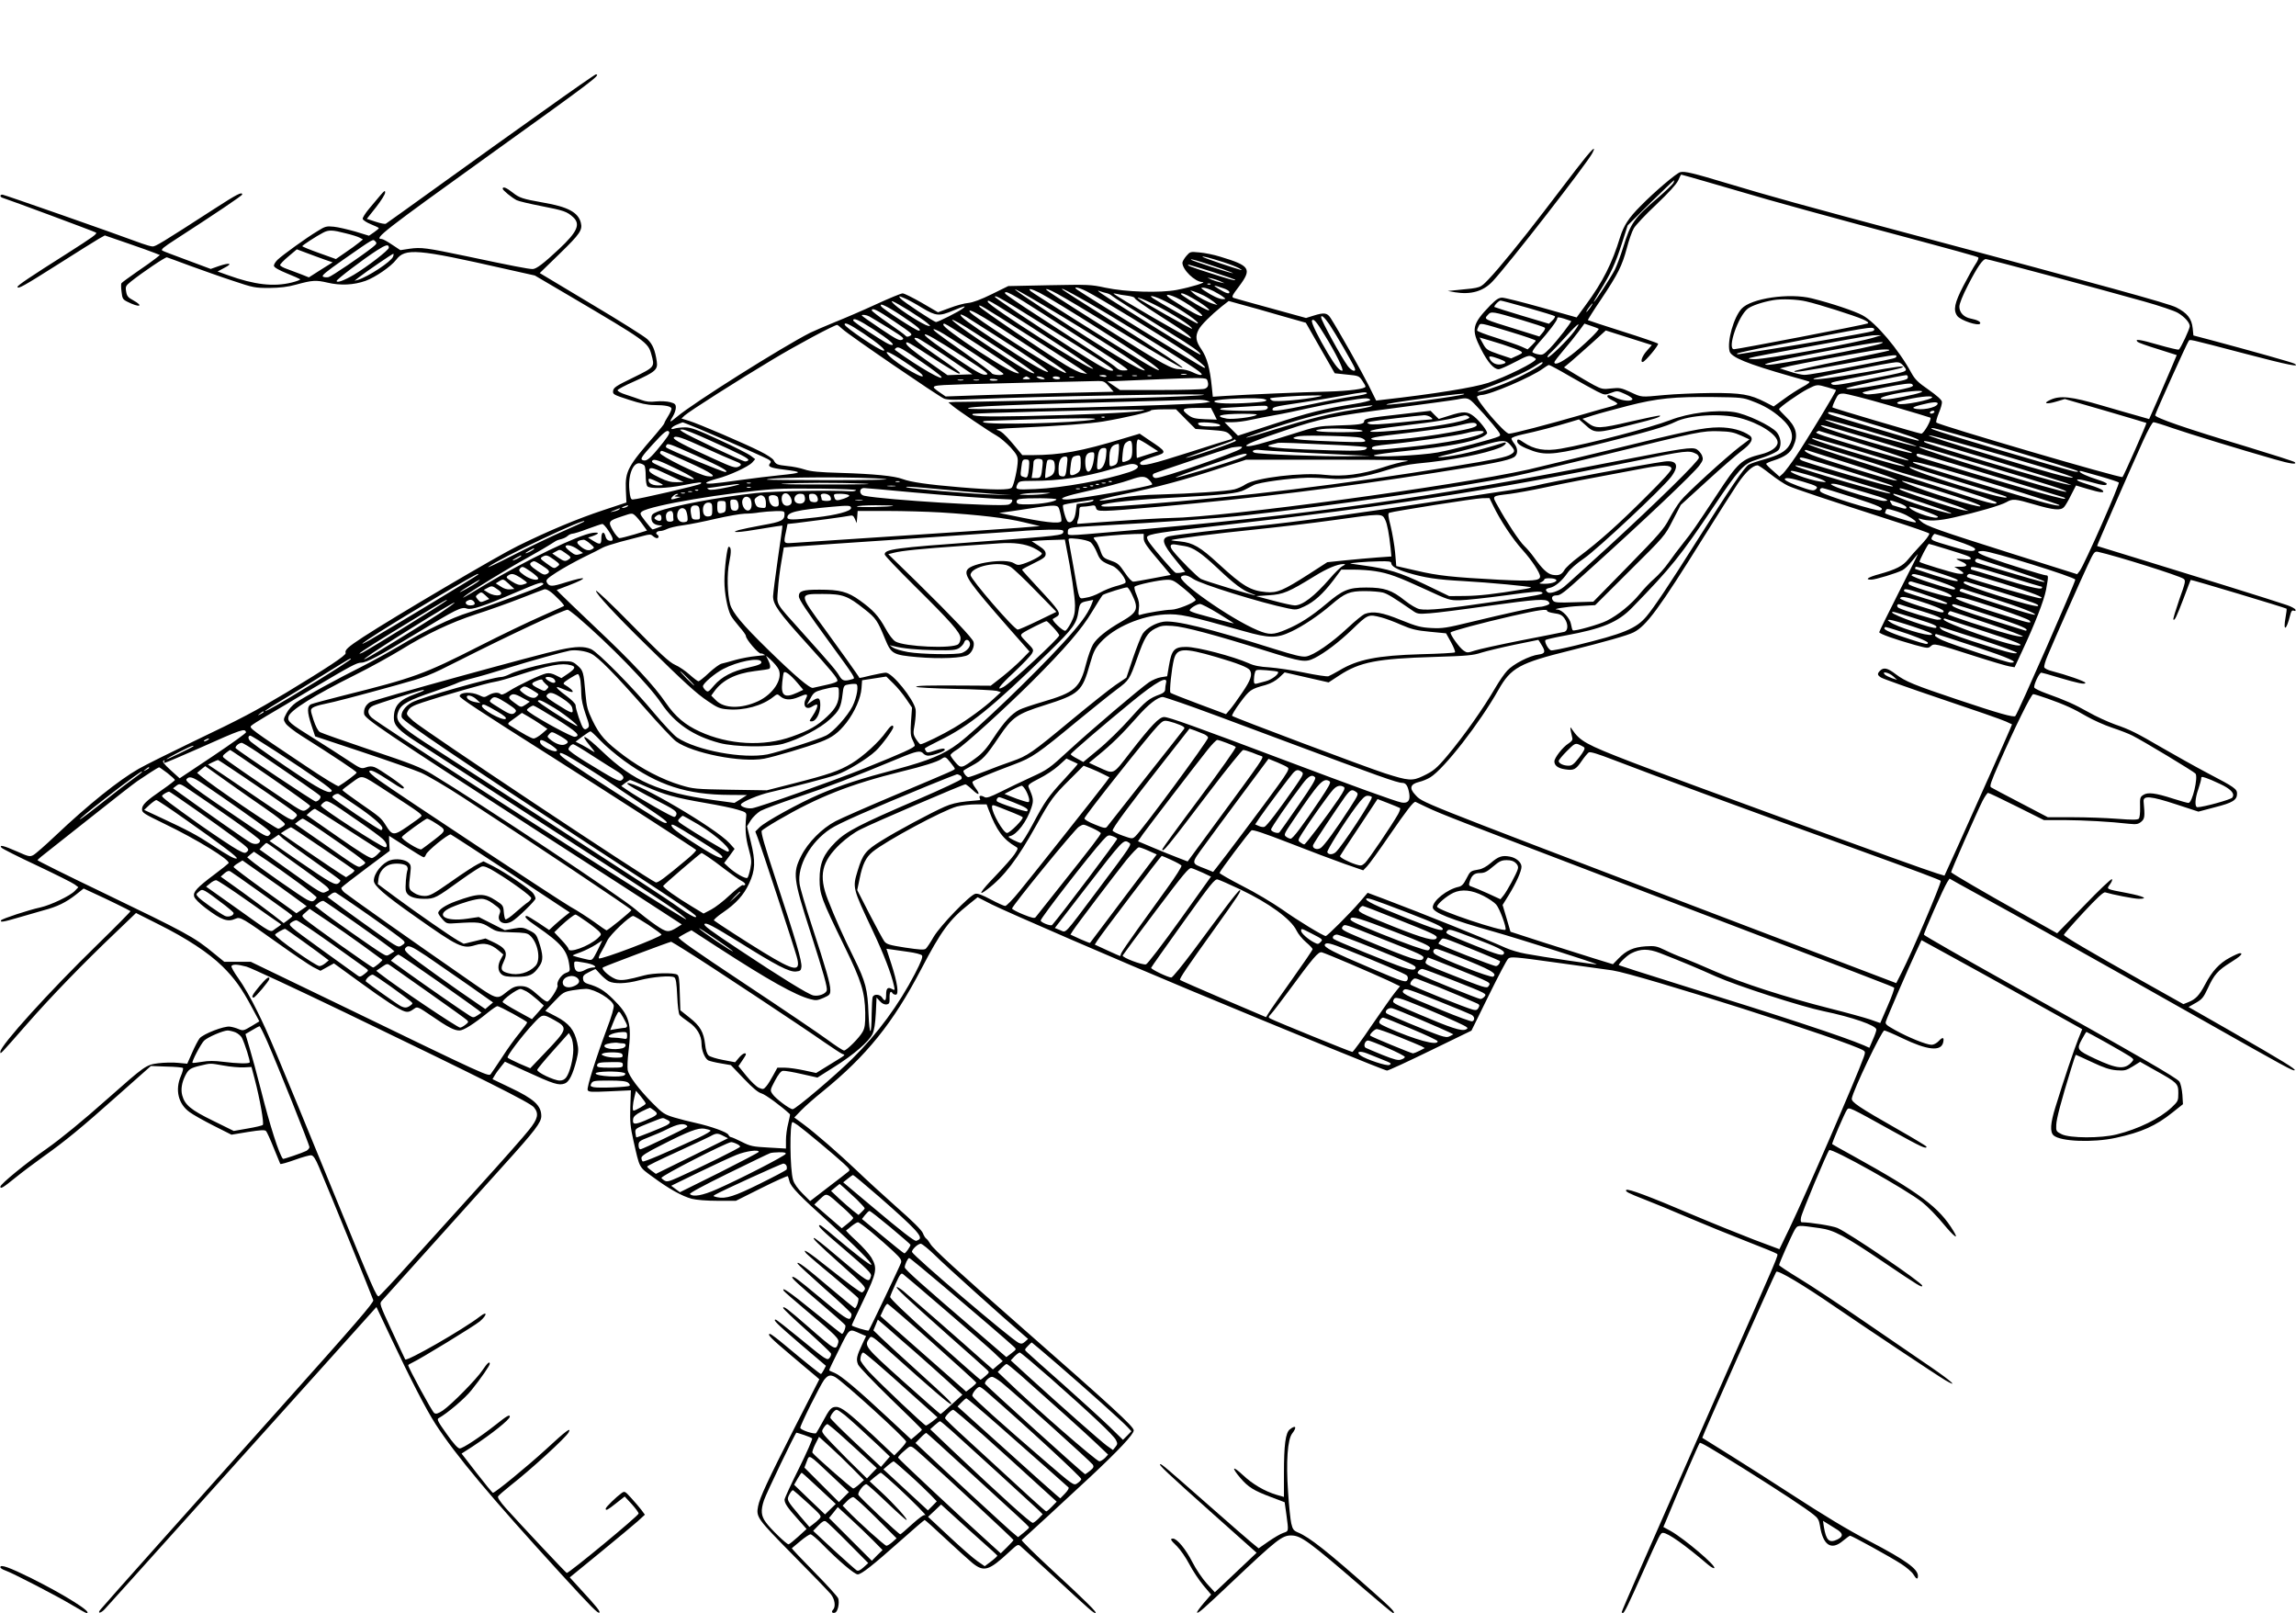 <?xml version="1.0" encoding="UTF-8" standalone="yes"?>
<svg version="1.0" xmlns="http://www.w3.org/2000/svg" width="1203pt" height="845pt" viewBox="0 0 1604 1127" preserveAspectRatio="xMidYMid meet">
  <g transform="translate(0,1127) scale(0.1,-0.1)" fill="#000000" stroke="none">
    <path d="M3799 10498 c-195 -138 -520 -371 -724 -518 -203 -147 -375 -269
-381 -273 -6 -4 -39 3 -72 14 l-61 20 65 82 c35 45 64 91 63 102 0 17 -5 13
-32 -18 -18 -21 -54 -64 -80 -95 -26 -31 -46 -63 -45 -71 2 -9 28 -26 58 -38
30 -12 55 -24 55 -27 0 -3 -15 -16 -34 -29 l-35 -24 -95 29 c-53 15 -121 31
-151 34 -51 5 -60 3 -114 -31 -77 -46 -243 -166 -279 -200 -15 -15 -27 -34
-25 -43 2 -11 36 -30 90 -52 48 -19 89 -38 93 -41 3 -4 -23 -14 -59 -23 -126
-31 -260 -16 -445 51 l-73 26 48 26 c61 31 38 38 -39 12 l-57 -20 -161 60
c-89 33 -169 63 -177 68 -12 7 8 24 89 76 283 183 469 308 469 316 0 21 -35 3
-190 -97 -376 -243 -416 -267 -437 -266 -12 1 -45 10 -75 21 -230 85 -962 341
-973 341 -21 0 -19 -17 3 -23 45 -14 646 -237 650 -242 10 -9 -18 -29 -203
-147 -256 -162 -345 -222 -345 -232 0 -19 46 7 281 156 134 85 263 166 286
179 l43 24 157 -54 c87 -30 174 -61 193 -69 l35 -14 -30 -24 c-17 -14 -76 -56
-132 -94 -56 -39 -104 -74 -107 -79 -3 -4 -3 -32 1 -60 5 -47 9 -54 42 -70 83
-42 117 -32 39 11 -36 19 -44 30 -49 61 -6 36 -3 40 35 71 82 65 239 171 250
168 6 -2 79 -28 161 -59 83 -30 217 -78 300 -105 143 -48 154 -50 255 -50 75
1 128 7 185 23 118 32 140 33 222 14 89 -21 182 -17 266 13 68 25 176 99 213
147 63 83 146 76 759 -63 l210 -47 245 -144 c531 -313 546 -323 569 -406 25
-90 26 -88 -126 -163 -120 -58 -138 -70 -141 -93 -3 -24 2 -27 110 -62 80 -26
131 -37 174 -37 81 0 124 -9 124 -26 0 -8 -11 -32 -25 -54 -14 -22 -25 -43
-25 -47 0 -5 -28 -39 -61 -78 -195 -224 -213 -256 -208 -387 l4 -89 -160 -53
c-184 -61 -385 -145 -600 -251 -141 -69 -859 -492 -1080 -636 -107 -70 -130
-91 -122 -112 5 -15 -132 -105 -418 -278 -220 -131 -304 -176 -645 -339 -162
-78 -335 -164 -384 -192 -140 -80 -353 -251 -580 -466 -72 -68 -142 -130 -157
-137 -23 -12 -33 -10 -113 26 -93 41 -127 49 -108 26 6 -7 118 -64 249 -125
131 -62 249 -121 263 -132 l25 -19 -25 -26 c-32 -34 -168 -99 -240 -115 -83
-18 -268 -79 -275 -90 -10 -16 17 -12 121 19 55 16 134 39 177 51 95 25 156
55 226 110 l53 42 71 -33 c80 -36 250 -119 256 -125 3 -2 -103 -109 -234 -237
-332 -323 -675 -702 -675 -745 0 -20 -9 -29 186 193 167 191 398 429 616 636
l146 140 159 -80 c196 -98 347 -197 445 -293 84 -83 134 -152 207 -289 l51
-95 -56 -34 c-52 -31 -58 -33 -87 -21 -18 8 -46 16 -63 18 -40 6 -187 -51
-212 -82 -10 -13 -34 -58 -52 -100 l-34 -77 -65 6 c-36 4 -99 2 -139 -3 -84
-11 -93 -18 -352 -247 -174 -155 -330 -282 -425 -349 -141 -98 -325 -248 -325
-266 0 -18 18 -8 103 61 48 39 136 105 195 147 156 111 267 202 524 431 l230
204 108 -4 c60 -1 112 -6 116 -10 3 -4 -3 -30 -15 -57 -41 -96 -18 -194 61
-251 24 -18 99 -60 168 -95 l125 -63 115 19 c90 14 118 16 127 6 6 -7 30 -59
53 -117 23 -57 44 -108 46 -112 3 -4 48 9 101 28 53 19 105 34 116 32 15 -2
30 -26 54 -83 69 -161 373 -908 379 -929 4 -17 -117 -157 -662 -766 -592 -662
-1201 -1343 -1242 -1393 -30 -34 1 -31 31 4 18 19 273 303 567 630 295 327
714 793 932 1036 l396 441 102 -216 c135 -286 244 -498 311 -602 142 -219 384
-508 875 -1045 215 -235 261 -281 270 -272 8 7 -18 40 -124 155 l-83 91 213
174 c117 96 235 194 263 219 l49 45 -25 34 c-15 19 -46 56 -71 83 -43 47 -45
49 -67 34 -36 -26 -111 -98 -111 -109 0 -16 13 -10 73 38 l60 47 49 -53 c26
-29 48 -58 48 -66 0 -15 -484 -415 -502 -415 -5 0 -319 334 -426 453 -40 45
-59 74 -54 82 4 7 43 41 87 76 141 110 386 334 406 371 22 41 -18 12 -158
-118 -137 -125 -356 -304 -371 -304 -4 0 -55 62 -113 137 l-106 137 76 49
c133 87 261 189 261 209 0 17 -20 6 -94 -53 -114 -90 -234 -169 -256 -169 -13
0 -43 33 -91 101 -61 85 -70 103 -57 110 64 36 185 139 230 196 66 82 128 172
128 184 0 21 -17 6 -50 -43 -42 -64 -218 -242 -278 -283 -34 -22 -47 -26 -60
-18 -14 8 -181 316 -182 334 0 3 12 11 28 18 55 25 435 257 473 289 52 45 53
75 2 35 -119 -92 -514 -318 -524 -301 -4 7 -46 98 -94 201 -87 188 -87 189
-68 210 35 39 642 714 850 945 220 243 263 300 263 344 0 74 -51 120 -218 199
l-123 59 16 27 c9 16 29 43 44 61 l27 34 139 -64 c205 -94 237 -104 280 -88
30 12 55 62 81 163 14 58 15 77 5 122 -20 89 -57 135 -146 182 l-77 40 63 66
c61 64 67 67 129 78 36 6 78 10 94 10 63 -3 181 -74 192 -116 3 -14 -14 -75
-47 -161 -78 -209 -142 -412 -135 -430 6 -14 23 -15 154 -9 l148 7 -4 -118
c-3 -102 0 -136 22 -234 45 -197 36 -181 136 -254 111 -82 204 -134 272 -152
32 -8 103 -14 181 -14 l127 0 180 90 c98 49 181 86 183 82 2 -4 7 -20 11 -35
9 -39 70 -102 276 -287 177 -159 306 -288 296 -297 -6 -6 -119 81 -261 201
-49 42 -93 76 -97 76 -25 0 11 -35 177 -176 153 -131 184 -162 179 -179 -15
-51 -9 -55 -260 157 -70 60 -132 108 -137 108 -16 0 18 -34 195 -192 147 -131
167 -152 158 -169 -6 -10 -15 -19 -19 -19 -13 0 -80 50 -241 177 -131 105
-183 138 -149 96 8 -9 91 -81 186 -159 94 -79 174 -148 178 -154 7 -12 -13
-70 -24 -70 -3 0 -82 65 -176 144 -169 144 -231 190 -224 167 3 -7 88 -85 189
-175 102 -89 186 -168 187 -176 2 -8 -1 -21 -6 -29 -12 -19 -47 4 -221 149
-149 124 -178 145 -186 137 -7 -6 35 -45 223 -205 77 -66 144 -125 147 -131 7
-10 -13 -61 -23 -61 -3 0 -91 70 -196 155 -166 135 -232 181 -210 145 4 -6 74
-67 156 -136 214 -180 232 -198 224 -226 -17 -56 -16 -57 -210 112 -142 124
-175 149 -175 131 0 -5 74 -76 165 -157 90 -81 166 -153 169 -160 3 -7 -1 -20
-8 -29 -17 -24 -22 -20 -210 134 -88 72 -163 131 -168 131 -22 0 6 -28 171
-170 l180 -153 -15 -29 c-8 -15 -17 -28 -20 -28 -6 0 -107 81 -252 202 -51 43
-98 78 -103 78 -25 0 4 -30 143 -147 83 -71 163 -137 177 -149 l24 -21 -177
-346 c-183 -360 -240 -482 -251 -541 -15 -76 -6 -87 244 -341 131 -132 249
-255 264 -273 29 -36 36 -89 15 -110 -14 -14 -4 -27 16 -19 18 7 31 67 21 99
-4 12 -80 96 -168 185 -88 90 -159 164 -156 166 2 2 29 24 60 50 31 26 63 47
70 47 8 0 46 -32 84 -71 114 -116 224 -209 246 -209 26 0 103 61 306 241 86
77 159 139 162 139 4 0 69 -59 146 -131 77 -72 162 -148 188 -170 80 -64 115
-54 255 76 62 57 63 58 84 39 13 -11 110 -100 218 -199 273 -252 288 -265 302
-265 17 0 -55 72 -305 303 -119 110 -214 204 -210 207 34 29 315 288 477 439
201 188 306 300 306 327 0 27 -150 164 -795 730 -432 379 -603 535 -625 571
-10 17 -23 34 -29 38 -6 3 -18 21 -25 40 -9 21 -73 85 -183 181 -92 82 -217
196 -278 255 -122 116 -291 264 -380 329 l-57 42 48 50 c27 28 94 87 149 131
308 250 492 478 690 856 140 268 197 345 332 452 l62 50 98 -50 c112 -56 900
-397 1383 -598 718 -299 1364 -563 1380 -563 10 0 146 63 304 140 l286 139
120 244 c66 134 127 251 137 259 17 15 44 13 338 -28 176 -24 352 -49 390 -54
180 -27 1657 -497 1755 -560 12 -8 13 -14 1 -47 -53 -148 -403 -954 -516
-1190 l-73 -151 -179 67 c-99 38 -297 118 -441 179 -284 121 -439 179 -450
168 -10 -10 12 -22 128 -67 58 -22 195 -79 305 -126 110 -47 292 -121 405
-165 113 -44 209 -83 214 -88 12 -12 33 39 -438 -1028 -484 -1098 -646 -1467
-646 -1476 0 -3 4 -6 8 -6 10 0 34 48 142 290 117 261 121 270 138 270 35 0
152 -83 314 -221 21 -18 41 -29 45 -25 15 15 -207 203 -303 258 l-53 29 16 37
c86 208 231 544 238 550 6 6 65 -28 309 -180 261 -164 430 -275 487 -321 30
-23 38 -38 44 -75 21 -139 79 -178 162 -107 23 19 45 35 49 35 12 0 283 -149
357 -197 37 -24 76 -57 85 -73 20 -34 32 -39 32 -11 0 49 -85 110 -335 241
-157 82 -318 179 -567 341 -112 73 -293 188 -403 257 -110 69 -201 126 -202
126 -4 3 508 1150 517 1160 13 13 192 -94 410 -244 237 -162 711 -478 772
-514 96 -56 44 -8 -94 87 -79 54 -287 196 -463 317 -176 121 -384 259 -462
306 -79 48 -143 90 -143 95 0 13 88 210 109 246 22 35 17 34 175 12 100 -14
170 -51 444 -236 250 -169 272 -182 272 -166 0 21 -507 365 -592 403 -34 15
-191 40 -249 40 -8 0 -10 11 -6 33 5 34 182 455 197 471 16 17 542 -277 650
-364 38 -30 103 -97 145 -148 79 -95 114 -120 74 -54 -100 166 -233 266 -704
527 -77 42 -142 79 -144 81 -5 4 87 217 103 240 15 20 13 21 321 -150 197
-109 235 -127 235 -108 0 4 -91 59 -202 122 -274 156 -324 190 -320 215 9 57
209 475 227 475 7 0 64 -24 126 -54 175 -84 269 -94 285 -31 9 38 -2 42 -30
12 -15 -16 -36 -27 -51 -27 -35 0 -161 51 -253 102 -63 35 -72 43 -66 61 10
32 160 379 208 480 l41 88 190 -104 c105 -57 358 -197 562 -311 l371 -207 -27
-67 c-28 -69 -106 -300 -160 -477 -36 -114 -39 -174 -13 -198 48 -43 274 -52
435 -17 180 39 280 84 396 177 l73 58 -4 67 c-3 37 -12 78 -21 91 -16 25 -291
184 -1182 681 -330 184 -601 339 -603 345 -3 10 138 329 164 369 l15 23 62
-35 c574 -316 859 -475 1657 -926 654 -370 678 -382 692 -378 15 5 -76 61
-445 273 l-296 169 51 29 c44 25 54 38 84 102 44 96 70 125 160 181 69 43 90
64 63 64 -6 0 -38 -14 -71 -32 -71 -38 -123 -94 -171 -186 -40 -76 -66 -104
-117 -124 l-35 -14 -285 160 c-375 211 -550 314 -550 324 0 5 61 75 136 156
97 104 141 145 153 141 49 -15 201 -45 234 -45 71 0 36 17 -80 40 -153 29
-146 26 -121 61 12 16 18 32 14 36 -5 5 -93 -79 -195 -185 l-188 -193 -274
154 c-226 126 -453 259 -467 272 -4 3 178 416 219 498 16 31 34 57 39 57 6 0
96 -43 200 -95 l190 -95 142 0 c137 -1 325 -11 453 -26 52 -5 64 -3 85 14 25
21 27 36 17 142 -4 43 50 38 227 -20 l156 -51 117 31 c123 31 153 50 153 95 0
32 -18 45 -200 140 -91 48 -232 127 -315 175 -191 111 -230 131 -340 169 -49
18 -133 56 -185 86 -98 55 -157 81 -293 130 -44 16 -81 34 -84 41 -6 17 35
104 49 104 5 0 60 -15 121 -34 135 -40 187 -51 187 -37 0 10 -136 57 -234 82
-26 6 -50 18 -53 26 -3 8 7 44 23 81 48 115 233 532 281 634 43 92 47 97 72
92 130 -29 566 -166 597 -188 16 -12 15 -21 -30 -146 -25 -73 -44 -135 -41
-139 9 -9 21 16 72 149 25 69 48 126 49 128 2 4 664 -195 670 -201 2 -2 -1
-29 -7 -61 -18 -101 5 -93 31 11 8 33 14 41 27 36 10 -4 14 -2 11 7 -2 7 -29
22 -59 32 -73 26 -720 227 -1054 329 -148 45 -271 83 -273 84 -2 2 207 481
323 738 34 74 63 127 71 127 8 0 67 -18 132 -41 110 -38 475 -150 713 -218
111 -32 161 -39 142 -20 -5 5 -158 54 -339 109 -417 125 -640 202 -636 219 4
21 223 505 233 517 12 14 -24 22 397 -88 304 -80 388 -96 343 -69 -12 8 -297
88 -581 164 l-125 33 -5 50 c-7 68 -38 107 -115 146 -52 27 -509 153 -1840
508 -766 204 -1013 273 -1298 359 -236 71 -297 86 -328 78 -27 -7 -180 -137
-276 -235 -85 -85 -118 -137 -144 -218 -56 -184 -122 -314 -239 -473 l-65 -89
-245 69 c-135 38 -259 69 -275 69 -24 0 -42 -12 -82 -52 -130 -134 -137 -169
-66 -308 47 -92 89 -140 123 -140 11 0 62 23 114 50 84 44 98 49 121 38 14 -6
25 -14 25 -17 0 -21 -208 -124 -333 -166 -101 -33 -377 -78 -742 -119 l-41 -5
-53 107 c-48 96 -212 387 -265 469 -24 38 -45 41 -121 17 l-51 -16 -243 67
c-134 36 -252 70 -262 73 -17 7 -13 15 36 80 93 124 79 145 -130 208 -44 14
-109 27 -146 30 -64 6 -65 6 -92 -25 -15 -18 -27 -39 -27 -47 0 -49 87 -133
139 -135 37 0 -75 -35 -179 -55 -117 -22 -355 -15 -500 16 -100 22 -120 22
-391 17 l-286 -6 -116 -57 c-75 -37 -132 -58 -164 -61 -26 -2 -85 -18 -129
-35 l-82 -30 -113 66 c-63 36 -123 66 -134 66 -11 0 -94 -34 -185 -76 -91 -42
-221 -98 -289 -125 -68 -28 -145 -61 -172 -74 -195 -99 -815 -489 -931 -587
-53 -44 -57 -43 -28 4 11 18 20 45 20 60 0 23 -6 29 -40 38 -23 6 -66 8 -98 5
-42 -5 -69 -2 -102 10 -25 9 -73 26 -108 37 -36 11 -61 25 -59 32 2 6 54 34
116 61 147 66 166 82 158 138 -12 81 -29 122 -66 157 -20 19 -198 131 -395
248 l-357 214 140 136 c142 138 160 165 147 216 -18 72 -91 111 -261 140 -147
26 -168 33 -216 71 -43 34 -69 44 -69 26 0 -10 63 -62 98 -80 13 -7 90 -25
172 -41 158 -31 179 -38 223 -78 52 -49 29 -102 -99 -222 -108 -101 -159 -140
-185 -140 -29 0 -148 23 -459 89 -287 60 -318 64 -400 53 l-65 -10 -59 39
c-32 22 -64 39 -72 39 -58 0 19 59 751 585 729 523 785 565 746 565 -5 0 -168
-113 -362 -252z m8138 -502 c103 -30 289 -84 413 -120 124 -35 412 -115 640
-176 736 -197 825 -222 832 -229 4 -4 -4 -25 -19 -46 -15 -22 -53 -91 -85
-152 -62 -120 -72 -169 -43 -210 22 -31 147 -73 160 -54 7 12 -19 26 -65 35
-48 9 -80 42 -80 83 0 21 22 76 60 150 66 129 104 183 125 183 17 0 803 -211
1105 -296 107 -30 214 -66 237 -80 46 -27 83 -68 83 -93 0 -19 -64 -156 -77
-164 -4 -2 -70 13 -146 35 -128 37 -165 42 -141 19 5 -5 68 -28 141 -50 l132
-42 -43 -102 c-24 -56 -67 -157 -96 -223 l-54 -122 -70 20 c-39 11 -156 44
-261 75 -214 63 -291 71 -360 39 -55 -25 -27 -33 45 -11 l57 17 284 -82 c156
-46 285 -84 286 -85 4 -3 -158 -369 -167 -378 -10 -11 -1283 362 -1301 381 -4
4 4 33 17 66 14 32 24 68 22 79 -2 14 -35 43 -93 84 -74 51 -95 72 -120 117
-89 164 -251 355 -342 403 -56 30 -216 84 -353 118 -157 40 -426 1 -492 -72
-55 -60 -102 -226 -84 -297 11 -42 119 -87 431 -176 61 -17 117 -33 125 -36 9
-3 -7 -17 -45 -37 -33 -18 -92 -56 -131 -85 l-72 -52 -58 30 c-108 55 -168 65
-379 64 -104 -1 -251 -7 -325 -14 -171 -16 -158 -17 -240 21 -63 29 -75 31
-132 25 -58 -7 -68 -5 -123 24 -33 18 -93 53 -134 78 l-74 45 49 41 c27 23 92
81 146 129 l97 88 161 -51 161 -51 -35 -40 c-32 -35 -49 -81 -28 -78 17 3 115
120 106 128 -5 5 -117 44 -248 85 -131 42 -240 77 -242 79 -2 2 39 67 92 145
120 180 147 235 180 358 14 54 36 117 49 139 13 22 83 97 157 166 88 84 140
141 153 168 10 23 19 41 21 41 2 0 88 -24 191 -54z m-246 -5 c-6 -10 -52 -55
-103 -99 -173 -148 -195 -180 -248 -352 -18 -58 -44 -127 -58 -155 -26 -51
-139 -225 -147 -225 -2 0 18 35 44 78 75 121 108 192 152 329 l41 128 159 158
c88 86 162 157 165 157 3 0 0 -9 -5 -19z m-9278 -351 c42 -10 87 -24 99 -31
l22 -12 -30 -24 c-16 -13 -58 -44 -94 -68 l-65 -45 -117 42 c-65 23 -118 45
-118 48 0 6 100 71 145 94 39 21 66 20 158 -4z m188 -98 c-80 -63 -286 -203
-307 -208 -12 -3 -30 -2 -39 3 -12 7 18 32 142 119 220 153 205 144 223 128
13 -13 11 -18 -19 -42z m114 -3 c0 -16 -151 -133 -245 -189 -68 -40 -120 -59
-120 -43 0 11 183 150 279 212 65 42 86 47 86 20z m-451 -82 l58 -20 -83 -52
-83 -53 -50 20 c-28 11 -73 28 -101 38 -27 9 -50 22 -50 28 0 6 26 34 59 61
l58 49 67 -25 c36 -14 92 -34 125 -46z m480 19 c-13 -34 -173 -139 -244 -161
l-25 -7 26 21 c54 42 242 171 246 168 2 -2 1 -12 -3 -21z m5801 -37 c50 -16
101 -36 115 -45 30 -18 29 -18 -132 35 -71 24 -128 45 -128 47 0 6 43 -5 145
-37z m-45 -35 c69 -23 120 -43 113 -43 -15 -1 -293 89 -293 95 0 7 44 -6 180
-52z m-28 -34 c87 -28 158 -53 158 -56 0 -7 -41 4 -192 53 -121 38 -157 53
-131 53 4 0 78 -23 165 -50z m52 -65 l31 -14 -30 6 c-16 3 -43 12 -60 19 l-30
14 29 -5 c16 -4 43 -12 60 -20z m-67 -21 c-3 -3 -12 -4 -19 -1 -8 3 -5 6 6 6
11 1 17 -2 13 -5z m92 -29 c19 -6 37 -17 39 -23 6 -20 -21 -13 -73 19 -48 29
-40 30 34 4z m-814 -177 c270 -162 605 -373 640 -402 24 -20 26 -25 12 -26
-10 0 -35 9 -57 20 -22 11 -59 20 -84 20 -60 0 -108 26 -486 265 -405 256
-465 295 -451 295 30 0 112 -48 670 -389 146 -88 272 -161 280 -161 20 0 -142
107 -524 347 -160 100 -299 189 -310 198 -43 35 130 -59 310 -167z m-145 157
c98 -50 536 -318 710 -435 83 -56 144 -110 109 -98 -21 8 -811 494 -884 544
-35 25 10 17 65 -11z m888 1 c26 -14 56 -31 67 -40 20 -15 20 -15 -3 -16 -24
0 -75 24 -127 59 -28 20 -29 21 -7 21 12 0 44 -11 70 -24z m-1195 -95 c333
-196 735 -455 714 -459 -27 -5 -242 124 -682 412 -288 189 -298 204 -32 47z
m-20 83 c106 -54 715 -439 799 -506 70 -55 31 -42 -84 28 -206 125 -763 476
-778 490 -23 23 5 17 63 -12z m467 -2 c13 -3 30 -11 37 -18 14 -13 141 -94
405 -258 155 -95 223 -144 214 -153 -4 -4 -176 100 -526 320 -173 108 -215
138 -175 122 11 -4 31 -10 45 -13z m680 -17 c25 -13 56 -33 70 -44 l25 -22
-25 7 c-38 10 -112 49 -140 73 l-25 22 25 -7 c14 -4 45 -17 70 -29z m-1122
-128 c648 -419 609 -392 570 -395 -26 -2 -42 3 -61 20 -24 23 -97 70 -542 358
-126 81 -231 153 -233 159 -10 29 48 -1 266 -142z m589 127 c29 -4 51 -11 50
-17 -1 -6 73 -58 164 -116 185 -117 237 -156 228 -166 -6 -5 -521 294 -539
313 -3 3 6 2 20 -1 14 -4 48 -10 77 -13z m452 -16 c108 -60 166 -117 70 -67
-45 23 -149 89 -149 95 0 11 29 1 79 -28z m-112 3 c71 -33 200 -125 180 -129
-17 -3 -83 32 -207 112 -61 39 -45 49 27 17z m-1895 -6 c19 -8 73 -37 118 -65
99 -59 121 -61 218 -20 79 33 97 37 67 14 -26 -21 -172 -94 -186 -94 -14 0
-231 143 -248 164 -17 20 -13 20 31 1z m774 -63 c71 -44 259 -161 417 -260
253 -160 285 -182 254 -182 -28 0 -83 31 -279 156 -266 171 -538 353 -538 360
0 12 29 -3 146 -74z m1047 42 c106 -54 251 -154 222 -154 -7 0 -278 154 -310
176 -41 29 14 15 88 -22z m-88 -17 c128 -63 283 -163 272 -174 -5 -4 -363 199
-377 214 -10 11 47 -11 105 -40z m4565 17 c88 -20 336 -99 395 -125 34 -15 44
-24 34 -29 -14 -8 -906 -180 -934 -180 -50 0 29 232 97 284 29 21 102 46 178
59 57 10 169 6 230 -9z m-6270 -64 c52 -33 109 -71 125 -85 28 -24 28 -26 7
-21 -30 6 -180 100 -229 144 -53 47 -18 33 97 -38z m622 32 c249 -153 672
-431 665 -438 -17 -17 -737 441 -737 468 0 13 6 10 72 -30z m1971 -66 l180
-51 101 -177 101 -176 84 -9 c82 -8 86 -9 108 -42 13 -19 23 -37 23 -42 0 -16
-113 -31 -265 -35 -178 -4 -570 -21 -711 -30 l-91 -6 -7 68 c-13 130 -34 206
-72 262 -40 57 -45 92 -20 139 16 32 87 102 160 161 l50 39 90 -25 c49 -13
171 -47 269 -76z m1732 53 c99 -28 183 -54 188 -58 4 -4 -4 -18 -17 -30 l-24
-23 -188 56 c-104 31 -190 59 -193 61 -6 7 30 45 43 45 6 0 92 -23 191 -51z
m435 1 c-12 -16 -24 -30 -26 -30 -3 0 4 14 16 30 12 17 24 30 26 30 3 0 -4
-13 -16 -30z m-4815 -54 c118 -79 149 -106 122 -106 -17 0 -250 151 -261 169
-19 30 38 4 139 -63z m920 -159 c182 -115 341 -219 355 -230 l25 -20 -35 7
c-19 3 -70 28 -113 54 -149 90 -601 397 -605 410 -6 20 -2 17 373 -221z m-966
116 c121 -82 129 -88 109 -99 -17 -9 -25 -9 -33 1 -5 7 -61 47 -122 89 -62 43
-113 82 -113 87 0 22 38 4 159 -78z m630 25 c128 -77 545 -353 561 -372 12
-16 11 -16 -16 -4 -94 41 -630 387 -649 419 -13 21 22 6 104 -43z m3753 -14
c84 -25 157 -49 161 -54 5 -4 -2 -19 -15 -34 l-23 -27 -160 50 c-238 74 -229
69 -198 103 21 24 32 22 235 -38z m-3687 -102 c235 -149 389 -256 376 -260
-17 -6 -142 69 -362 214 -193 128 -249 169 -249 185 0 5 19 -3 43 -17 23 -15
110 -70 192 -122z m-872 127 c12 -7 73 -43 136 -82 102 -64 112 -72 92 -81
-18 -8 -41 4 -151 78 -72 48 -130 89 -130 92 0 8 32 4 53 -7z m3215 -56 c42
-62 166 -276 177 -305 12 -31 -22 -21 -49 15 -42 56 -186 318 -186 340 0 21
23 1 58 -50z m1689 24 c5 -6 -97 -137 -148 -190 -44 -45 -51 -49 -81 -43 -18
3 -36 10 -41 15 -4 4 14 32 41 62 71 79 132 159 132 174 0 11 9 10 47 -1 25
-8 48 -16 50 -17z m-4877 -57 c107 -70 155 -110 131 -110 -18 0 -43 14 -163
92 -60 39 -108 74 -108 79 0 22 39 4 140 -61z m898 -147 c129 -84 232 -157
228 -160 -10 -11 -98 41 -323 190 -221 147 -321 226 -199 158 33 -18 165 -103
294 -188z m2256 107 c78 -126 139 -250 123 -250 -19 0 -48 35 -99 120 -67 112
-120 219 -112 231 10 16 31 -7 88 -101z m-3223 11 c103 -69 164 -121 141 -121
-27 0 -271 164 -272 183 0 18 35 2 131 -62z m627 33 c296 -189 474 -309 459
-312 -23 -5 -121 50 -282 155 -150 99 -245 170 -245 184 0 14 7 11 68 -27z
m3905 -26 c92 -28 167 -54 167 -58 0 -3 -13 -18 -28 -33 l-29 -28 -47 21 c-26
11 -105 38 -176 61 -72 22 -130 45 -130 50 0 6 5 19 11 31 13 24 5 25 232 -44z
m434 5 c-45 -61 -176 -188 -184 -179 -4 4 4 17 18 29 14 12 63 64 109 115 88
98 116 115 57 35z m172 20 c9 -7 -114 -125 -192 -184 -72 -54 -117 -73 -117
-50 0 6 29 43 63 83 35 40 82 99 105 130 l42 57 47 -16 c27 -9 50 -18 52 -20z
m-5284 -2 c39 -38 671 -470 710 -486 23 -9 73 -10 205 -4 417 19 1660 42 1610
30 -19 -5 -213 -14 -430 -20 -456 -13 -1258 -31 -1280 -29 -8 1 -28 0 -45 -1
l-30 -2 30 -25 c39 -32 246 -173 306 -207 26 -14 69 -52 98 -82 42 -47 51 -63
51 -93 0 -50 -27 -171 -41 -188 -15 -19 -129 -18 -367 2 -218 18 -341 36 -397
57 -57 22 -203 36 -433 43 -150 4 -210 10 -252 24 -30 10 -84 21 -120 24 -72
8 -80 11 -96 41 -6 11 -48 39 -95 62 -109 55 -429 192 -497 213 l-52 16 22 21
c30 28 375 248 613 390 164 99 433 243 453 243 3 0 20 -13 37 -29z m7210 0 c3
-5 -3 -12 -12 -15 -34 -11 -508 -94 -708 -125 -110 -17 -210 -33 -223 -35 -13
-2 -20 0 -15 4 4 4 116 29 248 54 685 134 698 136 710 117z m-6532 -17 c51
-26 447 -288 447 -296 0 -14 -78 -9 -83 6 -3 7 -93 74 -201 150 -177 124 -219
156 -201 156 3 0 20 -7 38 -16z m170 -179 c164 -107 181 -120 154 -123 -23 -3
-56 14 -161 84 -166 110 -266 183 -266 195 0 15 76 -29 273 -156z m6367 139
c-124 -39 -754 -154 -839 -153 -39 0 -50 3 -36 8 11 5 196 40 410 79 472 86
433 79 475 80 l35 0 -45 -14z m-6489 -135 l182 -124 -87 -3 -87 -3 -117 82
c-120 84 -172 126 -172 141 0 17 21 5 185 -102 92 -60 175 -110 184 -110 21 1
3 14 -175 138 -128 88 -164 122 -114 109 10 -3 100 -60 201 -128z m3886 85
c61 -20 119 -41 128 -48 15 -11 12 -14 -25 -31 l-42 -19 -87 29 c-80 28 -88
33 -110 74 l-24 43 24 -7 c13 -3 74 -22 136 -41z m2643 5 c-59 -24 -732 -150
-790 -148 -61 1 33 23 375 89 337 64 479 84 415 59z m-6688 -137 c60 -41 113
-82 120 -90 41 -49 -155 63 -317 181 -6 4 -5 10 5 16 17 12 37 0 192 -107z
m6743 88 c-12 -4 -160 -36 -330 -70 -171 -34 -317 -67 -325 -72 -24 -15 65 -2
352 51 332 62 358 66 358 53 0 -14 -5 -15 -190 -51 -314 -61 -425 -81 -455
-80 -16 0 -61 10 -100 23 l-70 22 75 18 c66 15 403 78 560 104 72 13 153 14
125 2z m-6874 -79 c58 -38 111 -77 119 -87 46 -55 -170 68 -230 131 -43 46 3
28 111 -44z m4152 22 c54 -20 59 -29 18 -38 -34 -7 -66 7 -81 35 -14 25 -1 26
63 3z m302 -33 c-11 -17 -138 -87 -235 -128 -88 -38 -209 -76 -217 -69 -1 2
55 25 125 51 128 49 231 97 287 135 32 22 50 27 40 11z m2524 -16 c34 -43 52
-36 -272 -99 -189 -37 -222 -41 -232 -26 -6 10 0 11 285 66 102 20 194 40 205
45 42 19 -31 10 -255 -31 -221 -39 -371 -58 -359 -45 8 9 534 114 576 115 23
1 37 -6 52 -25z m-2331 -73 c75 -43 161 -91 191 -106 53 -26 54 -26 97 -10 43
16 45 16 100 -9 31 -14 53 -30 49 -36 -10 -16 -66 -11 -114 10 -49 23 -61 24
-61 10 0 -6 16 -18 35 -27 19 -9 35 -20 35 -24 0 -3 -17 -11 -37 -17 -21 -5
-117 -32 -213 -60 -235 -68 -481 -132 -507 -132 -31 0 -242 248 -222 261 8 5
20 9 28 9 60 1 352 126 430 184 19 14 39 26 43 26 5 0 71 -35 146 -79z m-2680
12 c-10 -2 -26 -2 -35 0 -10 3 -2 5 17 5 19 0 27 -2 18 -5z m-558 -12 c0 -4
-11 -6 -25 -3 -14 2 -25 6 -25 8 0 2 11 4 25 4 14 0 25 -4 25 -9z m108 2 c-10
-2 -26 -2 -35 0 -10 3 -2 5 17 5 19 0 27 -2 18 -5z m105 0 c-7 -2 -21 -2 -30
0 -10 3 -4 5 12 5 17 0 24 -2 18 -5z m100 0 c-7 -2 -19 -2 -25 0 -7 3 -2 5 12
5 14 0 19 -2 13 -5z m5287 -7 c0 -18 -5 -20 -170 -50 -171 -31 -260 -41 -260
-29 0 7 365 87 418 92 6 1 12 -5 12 -13z m-6140 -6 c11 -7 6 -10 -20 -10 -26
0 -31 3 -20 10 8 5 17 10 20 10 3 0 12 -5 20 -10z m100 0 c12 -8 12 -10 -5
-10 -11 0 -27 5 -35 10 -12 8 -12 10 5 10 11 0 27 -5 35 -10z m115 0 c3 -6 -5
-10 -19 -10 -14 0 -28 5 -31 10 -3 6 5 10 19 10 14 0 28 -4 31 -10z m98 3 c-7
-2 -21 -2 -30 0 -10 3 -4 5 12 5 17 0 24 -2 18 -5z m-533 -19 c0 -2 -14 -4
-31 -4 -16 0 -28 4 -25 9 5 8 56 3 56 -5z m1464 0 c13 -34 6 -54 -21 -61 -16
-4 -154 -8 -308 -8 l-280 0 -44 30 -45 30 260 11 c405 17 431 17 438 -2z
m-1706 -1 c-10 -2 -26 -2 -35 0 -10 3 -2 5 17 5 19 0 27 -2 18 -5z m110 0
c-10 -2 -26 -2 -35 0 -10 3 -2 5 17 5 19 0 27 -2 18 -5z m910 -43 l32 -37
-302 -7 c-167 -4 -431 -11 -588 -16 l-284 -10 -38 26 c-75 52 -77 51 164 59
176 5 667 17 943 23 34 0 45 -5 73 -38z m5610 -1 c-31 -17 -282 -60 -315 -54
-19 3 -32 9 -28 13 3 4 79 21 168 38 114 22 166 28 175 21 11 -9 11 -12 0 -18z
m-590 -5 c32 -9 59 -18 60 -19 5 -5 -200 -343 -278 -460 -37 -55 -79 -110 -92
-123 l-25 -22 -46 41 c-26 22 -47 44 -47 48 0 4 24 15 53 24 78 25 116 52 137
100 36 78 21 134 -54 207 -25 24 -46 47 -46 51 0 12 141 111 200 141 65 33 65
33 138 12z m652 -36 c-38 -15 -200 -48 -242 -48 -68 0 -40 17 60 38 107 22
227 29 182 10z m-3870 -6 c0 -5 -42 -14 -92 -21 -51 -7 -181 -31 -288 -54
-222 -46 -280 -54 -280 -39 0 18 11 21 186 47 93 14 228 36 299 49 145 27 175
30 175 18z m679 -6 c-12 -11 -521 -80 -541 -73 -15 4 74 19 322 52 177 23 227
28 219 21z m2967 -77 c153 -44 284 -84 291 -87 13 -8 -45 -112 -63 -112 -15 0
-614 177 -620 183 -3 2 5 25 18 51 20 42 25 46 58 46 20 0 162 -36 316 -81z
m-3981 60 c-108 -22 -306 -39 -326 -28 -11 6 -18 13 -16 16 7 6 204 20 302 20
67 1 74 -1 40 -8z m3026 -31 c84 -31 142 -65 202 -118 78 -69 97 -131 57 -194
-25 -41 -75 -68 -175 -96 -44 -12 -92 -28 -106 -36 -29 -14 -130 -164 -364
-534 -194 -308 -298 -463 -351 -526 -72 -86 -160 -122 -492 -203 -90 -22 -169
-38 -176 -35 -21 8 -50 65 -37 73 7 4 67 18 134 30 263 48 371 93 471 196 272
279 338 362 568 704 173 258 212 301 289 325 102 33 160 59 169 77 19 34 11
86 -16 119 -39 46 -215 129 -300 141 -123 18 -315 -6 -444 -56 -137 -53 -564
-165 -765 -200 -111 -19 -186 -6 -260 44 -35 25 -45 26 -45 7 0 -19 37 -41
111 -67 97 -33 174 -23 508 61 309 77 425 112 485 142 95 48 318 62 450 28
138 -35 266 -117 266 -171 0 -33 -46 -66 -116 -83 -136 -34 -162 -58 -311
-286 -146 -221 -172 -259 -233 -335 -31 -38 -77 -100 -103 -137 -26 -37 -70
-86 -98 -110 -27 -23 -74 -72 -104 -109 -58 -71 -149 -146 -229 -186 -49 -25
-225 -75 -237 -67 -4 2 -9 21 -13 43 -6 41 -61 100 -94 102 -49 2 58 20 153
25 l110 6 243 242 c243 241 243 241 299 350 l56 108 181 165 c99 91 209 186
243 212 69 51 88 86 58 108 -50 36 -130 57 -215 57 -110 -1 -208 -21 -773
-160 -257 -62 -509 -123 -560 -135 -517 -115 -2123 -333 -2497 -338 -52 -1
-219 -10 -370 -21 -151 -11 -278 -20 -282 -20 -4 0 -3 12 2 26 6 14 10 41 10
60 0 29 3 34 24 34 13 0 38 3 55 6 27 6 33 3 38 -15 7 -28 22 -28 444 9 662
59 1251 131 1919 236 404 63 518 86 558 110 28 18 29 60 2 94 -11 14 -20 30
-20 36 0 7 35 20 78 29 90 19 240 58 331 86 l63 19 40 -35 c72 -66 73 -66 340
1 147 36 194 52 186 60 -3 3 -95 -16 -204 -41 -218 -51 -245 -52 -302 -8 l-36
27 74 24 c41 13 152 43 245 67 204 52 319 64 600 61 186 -2 205 -4 266 -28z
m1259 27 c0 -19 -213 -60 -238 -46 -13 7 -7 12 27 21 94 25 211 39 211 25z
m-4666 -14 c19 -7 19 -8 1 -15 -11 -4 -78 -10 -150 -13 -127 -6 -214 1 -200
15 16 16 314 27 349 13z m739 -6 c-1 -5 -51 -18 -110 -27 -214 -34 -322 -61
-566 -141 l-248 -81 -47 47 -47 47 55 0 c30 0 87 7 125 16 39 8 117 24 175 34
58 10 156 31 218 45 154 35 380 74 417 72 17 -1 29 -6 28 -12z m741 -40 c29
-30 81 -88 115 -129 55 -67 60 -76 43 -85 -32 -17 -314 -91 -427 -112 -120
-22 -473 -38 -445 -20 8 5 107 19 220 30 297 31 456 60 536 98 18 9 34 21 34
27 0 18 -51 83 -90 115 -47 38 -74 39 -174 7 l-74 -23 -29 28 -28 29 -215 -25
c-229 -25 -250 -30 -250 -51 0 -17 -37 -23 -195 -27 -125 -4 -137 -6 -307 -60
-214 -68 -295 -89 -317 -84 -25 6 62 41 274 112 247 82 311 95 767 155 211 28
403 54 428 59 75 15 80 13 134 -44z m-1884 36 l25 -8 -30 -6 c-79 -18 -1627
-57 -1660 -42 -35 15 287 28 1460 58 55 2 118 3 140 4 22 1 51 -2 65 -6z
m5108 -23 c-9 -28 -120 -48 -165 -31 -13 5 0 12 47 24 81 21 123 24 118 7z
m-4681 -24 c2 -6 -6 -14 -19 -18 -39 -10 -306 -7 -313 4 -4 6 13 10 42 11 26
1 95 5 153 9 126 8 132 8 137 -6z m723 7 c-8 -4 -65 -16 -127 -25 -148 -22
-306 -62 -543 -135 -214 -67 -272 -79 -115 -25 280 98 490 152 683 179 121 16
120 16 102 6z m-1099 -52 l20 -41 -83 3 c-69 3 -88 8 -115 28 -56 42 -45 51
62 51 l95 0 21 -41z m-510 20 c-61 -12 -424 -28 -807 -36 -298 -6 -387 -2
-369 15 5 6 852 28 1135 29 74 1 79 0 41 -8z m313 -58 l68 -68 106 -7 c89 -6
110 -10 129 -28 30 -28 29 -34 -4 -42 -16 -4 -140 -43 -277 -87 -257 -82 -328
-99 -340 -81 -8 14 17 27 99 53 90 27 89 31 -37 114 l-66 45 -114 -34 c-298
-90 -436 -115 -639 -116 l-67 0 -70 84 c-53 62 -79 85 -104 91 -23 6 19 11
142 16 307 14 505 29 596 44 150 25 334 68 334 77 0 4 39 8 88 8 l88 0 68 -69z
m4849 -50 c189 -58 281 -91 274 -98 -5 -5 -22 0 -387 109 -254 76 -253 75
-245 88 3 4 47 -5 97 -20 51 -16 169 -51 261 -79z m382 99 c-3 -5 -13 -10 -21
-10 -8 0 -12 5 -9 10 3 6 13 10 21 10 8 0 12 -4 9 -10z m-4737 -20 c-26 -15
-168 -32 -207 -25 -95 18 -47 33 109 34 78 0 110 -3 98 -9z m1218 -15 c13 -10
15 -14 5 -15 -7 0 -104 -9 -213 -21 -136 -14 -207 -18 -222 -11 -19 8 -19 10
13 17 33 7 322 41 372 44 14 0 34 -6 45 -14z m264 5 c11 -7 8 -11 -15 -20 -79
-31 -340 -69 -580 -85 -140 -10 -114 10 40 29 66 8 179 22 250 31 72 9 162 24
200 34 84 23 86 23 105 11z m-2543 -6 c-3 -3 -12 -4 -19 -1 -8 3 -5 6 6 6 11
1 17 -2 13 -5z m-76 -15 c-126 -25 -739 -40 -771 -19 -11 7 7 10 60 11 41 1
170 5 285 9 319 10 479 10 426 -1z m5229 -28 c194 -52 531 -156 520 -159 -12
-4 -400 102 -550 152 -129 42 -112 46 30 7z m-7992 -35 c103 -43 303 -130 446
-195 59 -27 67 -33 56 -47 -21 -24 -1 -33 96 -45 136 -17 132 -23 -26 -39 -63
-6 -192 -22 -287 -35 -181 -26 -237 -30 -229 -17 3 5 36 17 73 27 87 22 222
85 248 114 l20 23 -30 23 c-16 13 -115 63 -220 111 -159 73 -198 88 -240 88
-27 0 -60 -4 -72 -8 -39 -14 -26 11 15 27 20 9 38 16 40 16 2 1 51 -19 110
-43z m3644 26 c9 -9 -2 -12 -54 -12 -71 0 -98 6 -98 22 0 14 137 5 152 -10z
m1795 1 c5 -15 -37 -28 -172 -52 -257 -48 -564 -72 -565 -46 0 6 46 15 102 22
340 40 451 56 518 73 82 20 111 21 117 3z m2708 -87 c297 -89 341 -104 333
-111 -10 -10 -579 157 -625 184 -41 24 22 8 292 -73z m-3507 45 c12 -7 -31
-10 -140 -11 -166 0 -232 10 -143 22 67 9 262 1 283 -11z m4504 -128 c274 -82
498 -151 498 -156 0 -4 -12 -4 -27 -1 -125 30 -919 266 -983 292 -21 9 -22 11
-5 11 11 1 244 -65 517 -146z m-9070 63 c227 -102 279 -129 275 -141 -2 -5
-13 -9 -23 -9 -22 2 -400 181 -435 206 -24 17 -24 17 -2 17 12 1 95 -32 185
-73z m-278 56 c6 -11 -16 -43 -84 -125 -58 -69 -80 -84 -105 -70 -13 7 1 28
72 106 83 91 105 108 117 89z m5691 -2 c-18 -29 -270 -79 -530 -104 -230 -23
-250 -23 -250 -6 0 11 28 17 130 27 171 17 467 60 530 77 59 17 129 20 120 6z
m1799 -23 l59 -27 -65 -49 c-96 -73 -375 -327 -417 -381 -21 -26 -56 -83 -79
-126 -36 -69 -71 -109 -286 -329 l-244 -249 -134 -4 c-112 -4 -136 -2 -147 11
-16 21 -6 37 23 37 29 0 49 15 225 175 391 352 740 683 776 735 25 35 26 43
16 69 -7 15 -23 34 -37 42 -32 17 -98 7 -528 -77 -1352 -265 -2194 -384 -3534
-499 -360 -31 -332 -31 -332 0 0 28 11 31 165 39 545 30 871 53 1090 77 583
64 1500 197 1855 270 80 16 372 86 650 154 655 161 673 165 790 162 78 -2 105
-8 154 -30z m789 -42 c261 -80 396 -127 380 -132 -5 -2 -115 28 -244 66 -370
110 -411 124 -397 133 7 4 15 8 16 8 2 0 112 -34 245 -75z m-3449 27 c16 -4
32 -14 34 -21 4 -11 -29 -12 -179 -7 -235 8 -333 16 -322 27 4 4 24 10 43 12
52 8 390 -1 424 -11z m4169 -33 c441 -122 828 -240 810 -246 -18 -6 -178 37
-523 141 -356 107 -501 154 -482 155 7 1 95 -22 195 -50z m-8748 -39 c85 -39
175 -78 198 -87 58 -22 64 -30 35 -44 -23 -10 -43 -4 -174 56 -199 90 -285
135 -278 147 11 17 56 2 219 -72z m7942 15 c282 -84 445 -136 440 -141 -7 -7
-102 18 -367 98 -213 64 -305 97 -273 98 6 0 96 -25 200 -55z m-4840 3 l64
-41 -73 -23 c-40 -13 -74 -24 -75 -24 -2 0 -3 29 -3 65 0 43 4 65 12 65 6 0
40 -19 75 -42z m608 33 c5 -8 -327 -122 -351 -120 -5 0 67 26 159 59 93 32
171 61 175 64 7 8 10 8 17 -3z m-725 -60 c0 -61 -7 -73 -49 -86 -24 -7 -24 -7
-18 56 4 44 11 67 23 76 35 26 44 16 44 -46z m2644 28 c32 -37 32 -45 3 -63
-29 -20 -118 -38 -412 -86 -765 -125 -1462 -210 -2175 -265 -229 -18 -288 -19
-274 -5 17 17 242 40 534 55 321 17 420 28 464 52 17 9 47 24 66 34 38 19 248
48 370 51 41 1 114 -2 161 -6 107 -11 246 10 403 61 69 22 143 38 205 44 239
22 477 68 584 113 37 16 53 42 20 32 -183 -57 -322 -90 -428 -100 -49 -4 -36
1 65 25 69 17 170 44 225 59 134 38 157 38 189 -1z m3379 -108 c254 -77 480
-147 502 -155 l40 -16 -35 6 c-100 18 -977 278 -994 295 -22 21 47 2 487 -130z
m-4574 109 c101 -5 186 -12 189 -15 4 -3 0 -10 -8 -15 -19 -12 -132 -12 -429
0 -221 9 -293 20 -225 35 16 4 34 8 39 10 11 4 142 -1 434 -15z m-4499 -72
c177 -80 234 -111 208 -116 -14 -3 -400 157 -415 172 -3 2 -2 10 2 16 9 15 24
9 205 -72z m2955 15 c-7 -74 -9 -77 -42 -88 -22 -6 -23 -4 -23 44 0 79 14 103
64 110 4 0 5 -29 1 -66z m5075 -7 c135 -41 277 -86 315 -101 39 -15 117 -39
175 -55 238 -64 570 -170 570 -182 0 -19 -62 -2 -350 92 -168 55 -427 138
-577 185 -260 81 -409 133 -388 134 6 1 120 -32 255 -73z m-4220 40 c-28 -26
-546 -206 -595 -206 -20 0 -30 21 -14 31 13 8 498 170 544 182 11 2 33 5 50 6
25 1 27 -1 15 -13z m5209 -122 c447 -133 566 -172 558 -180 -12 -13 -1027 295
-1027 312 0 8 12 4 469 -132z m-6152 70 c-6 -56 -27 -94 -53 -94 -11 0 -12 14
-7 63 6 69 16 87 46 87 18 0 19 -5 14 -56z m1323 26 c113 -6 277 -14 365 -18
l160 -7 -160 -3 c-158 -3 -624 14 -651 25 -29 11 0 25 40 19 22 -3 133 -10
246 -16z m3856 -74 c149 -47 291 -95 315 -106 44 -20 44 -20 9 -15 -47 7 -512
151 -572 177 -27 11 -48 24 -48 29 0 5 6 7 13 4 6 -2 134 -42 283 -89z m-8102
6 c175 -79 216 -110 136 -99 -56 7 -330 142 -330 162 0 8 6 15 13 15 6 0 88
-35 181 -78z m7049 56 c9 -5 17 -16 17 -26 0 -23 -289 -306 -635 -624 -155
-141 -293 -267 -309 -279 -39 -31 -98 -50 -113 -37 -20 16 -15 25 16 31 36 8
83 47 122 103 17 26 64 67 117 103 93 64 545 487 607 568 60 79 43 120 -47
108 -133 -18 -791 -141 -908 -170 -30 -7 -107 -21 -170 -30 -63 -9 -272 -41
-465 -70 -610 -94 -1042 -154 -1310 -180 -248 -25 -532 -58 -603 -71 -64 -12
-54 -51 44 -170 l64 -79 -28 -6 c-15 -3 -32 -3 -39 -1 -12 4 -139 150 -182
209 -13 17 -20 36 -17 42 13 20 86 32 526 81 1129 127 1877 243 2865 445 383
79 395 80 448 53z m-4210 -30 c-13 -102 -56 -129 -61 -38 -3 57 11 80 49 80
14 0 16 -7 12 -42z m1067 27 c0 -12 -72 -38 -274 -100 -120 -36 -220 -64 -222
-62 -4 4 73 32 391 141 68 24 105 31 105 21z m4924 -61 c226 -68 760 -231 785
-239 8 -3 12 -8 9 -10 -9 -9 -435 113 -1020 291 -20 6 -24 24 -6 24 6 0 111
-30 232 -66z m-6084 2 c0 -45 -4 -58 -22 -70 -12 -9 -30 -16 -39 -16 -14 0
-16 7 -12 43 7 71 12 85 31 90 40 11 42 8 42 -47z m-96 -13 c-8 -79 -11 -85
-36 -81 -21 3 -23 9 -23 54 1 56 16 84 46 84 17 0 19 -6 13 -57z m5481 -53
c268 -84 309 -98 285 -99 -27 -1 -529 143 -624 179 -15 5 -25 14 -21 19 6 11
16 8 360 -99z m-5652 47 c-9 -83 -11 -87 -45 -87 l-31 0 7 46 c3 26 6 55 6 65
0 18 23 28 51 21 13 -3 16 -13 12 -45z m-2543 -30 c159 -78 133 -90 -36 -16
-151 65 -156 68 -148 80 10 16 48 3 184 -64z m2450 46 c0 -16 -3 -45 -6 -66
-6 -32 -10 -37 -28 -31 -30 9 -29 7 -21 69 6 50 9 55 31 55 20 0 24 -5 24 -27z
m178 -7 c5 -45 -5 -72 -33 -84 -14 -7 -28 -12 -32 -12 -6 0 6 110 14 123 3 5
15 7 26 5 16 -2 23 -11 25 -32z m2462 22 c-36 -5 -110 -24 -166 -43 -149 -50
-282 -67 -406 -53 -161 19 -484 -20 -556 -66 -20 -14 -55 -29 -77 -35 -51 -13
-300 -30 -520 -36 -111 -2 -209 -11 -284 -24 -196 -36 -182 -17 19 24 244 50
446 105 700 189 l165 54 595 0 c401 0 574 -3 530 -10z m3810 -74 c327 -95 750
-227 750 -234 0 -13 -122 19 -465 122 -467 140 -554 168 -560 178 -7 11 87
-11 275 -66z m-9138 42 c4 -6 8 -38 8 -71 0 -34 5 -66 12 -73 18 -18 134 -15
250 8 119 23 136 24 122 10 -10 -10 -441 -110 -475 -110 -13 0 -18 14 -23 65
-11 107 27 200 76 187 13 -3 26 -10 30 -16z m3432 8 c32 -12 14 -33 -46 -53
-173 -57 -461 -109 -655 -118 -140 -6 -145 -5 -123 38 9 16 22 19 93 19 200 0
374 26 570 84 121 36 137 39 161 30z m3744 -27 c3 -12 -55 -76 -180 -200 -189
-189 -322 -308 -467 -417 -46 -34 -91 -76 -100 -91 -19 -34 -41 -43 -85 -35
-35 7 -71 41 -128 121 -20 28 -50 63 -68 80 -34 32 -126 171 -184 277 -43 77
-48 71 82 87 45 6 156 26 245 45 142 31 294 60 697 135 128 24 183 23 188 -2z
m691 -39 c42 -33 99 -71 126 -83 52 -23 271 -96 718 -240 147 -47 267 -89 267
-93 0 -12 -24 -44 -71 -93 -24 -25 -58 -64 -76 -86 -37 -47 -86 -72 -201 -104
-81 -22 -106 -39 -58 -39 29 0 178 45 218 66 16 8 46 37 68 65 22 28 40 49 40
47 0 -3 -61 -124 -135 -270 -74 -146 -135 -270 -135 -275 0 -11 106 -49 248
-89 89 -24 94 -25 112 -9 24 21 26 21 310 -70 112 -36 221 -68 240 -71 l36 -6
52 111 c89 190 153 353 168 431 17 93 17 100 0 100 -18 0 -283 82 -392 122
-89 32 -106 48 -49 48 56 0 645 -183 645 -200 0 -21 -402 -936 -419 -953 -11
-11 -115 18 -404 115 -302 101 -365 127 -431 177 -57 44 -85 50 -110 25 -21
-21 -20 -31 7 -48 12 -8 203 -76 425 -151 221 -74 422 -144 447 -156 l43 -20
-14 -34 c-22 -53 -260 -586 -364 -816 l-94 -207 -50 15 c-121 36 -1791 645
-2141 780 -318 123 -355 144 -413 229 -11 17 -12 16 -8 -11 3 -16 8 -39 11
-50 4 -15 -4 -25 -27 -40 -39 -24 -98 -100 -98 -125 0 -29 26 -48 74 -55 61
-10 76 -2 116 57 19 28 42 55 50 61 11 6 61 -9 175 -53 272 -105 945 -353
1705 -627 400 -145 580 -212 580 -218 0 -27 -206 -510 -272 -637 l-39 -77 -37
14 c-20 7 -644 245 -1387 528 -1968 751 -1883 717 -1938 775 -42 44 -34 73 25
88 26 6 62 21 81 33 96 59 346 380 476 611 88 155 146 187 501 275 241 60 403
106 444 127 89 45 178 166 491 668 98 157 205 324 237 372 55 80 103 125 137
127 7 1 47 -27 90 -61z m461 -15 c118 -36 255 -77 304 -92 50 -14 82 -27 73
-29 -24 -5 -623 168 -657 190 -32 20 71 -6 280 -69z m855 -38 c362 -112 339
-104 333 -111 -18 -17 -640 175 -673 208 -7 7 -3 8 10 4 11 -3 160 -49 330
-101z m-9014 46 l104 -49 -50 -1 c-36 -1 -68 7 -115 30 -64 30 -83 46 -74 61
9 15 32 8 135 -41z m7954 3 c50 -14 101 -32 115 -40 24 -14 23 -15 -20 -9 -84
11 -253 75 -198 75 8 0 54 -12 103 -26z m2055 -14 c63 -18 119 -37 124 -41 10
-8 -241 -576 -273 -618 l-18 -23 -444 140 c-528 167 -612 197 -647 229 -20 18
-22 23 -9 19 60 -19 127 -17 241 9 168 38 325 84 364 106 45 26 60 24 198 -16
133 -39 183 -44 206 -17 9 9 31 47 49 84 l34 66 80 -24 c95 -28 123 -30 106
-10 -6 7 -44 23 -84 35 -39 12 -79 26 -87 31 -26 17 18 12 95 -10 77 -22 105
-25 105 -10 0 5 -29 18 -65 29 -67 21 -125 47 -125 57 0 4 8 4 18 1 9 -2 69
-19 132 -37z m-8490 -18 c30 -4 -146 -7 -392 -7 -245 0 -444 2 -442 4 19 19
696 21 834 3z m1840 -7 c13 -14 21 -27 19 -30 -15 -15 -528 -105 -598 -105
-64 0 -27 19 87 45 189 43 303 73 362 94 75 27 102 26 130 -4z m-3413 -24 c17
-10 17 -11 -2 -12 -52 -4 -85 11 -85 37 0 12 5 12 35 0 19 -8 43 -20 52 -25z
m7982 13 c97 -29 108 -36 87 -53 -12 -10 -25 -10 -68 4 -81 26 -148 56 -148
66 0 15 41 10 129 -17z m-6316 -1 c-7 -2 -19 -2 -25 0 -7 3 -2 5 12 5 14 0 19
-2 13 -5z m1484 1 c-3 -3 -12 -4 -19 -1 -8 3 -5 6 6 6 11 1 17 -2 13 -5z
m5748 -55 c222 -69 344 -113 319 -117 -25 -4 -312 82 -444 133 -172 66 -121
59 125 -16z m-8272 44 c-7 -2 -19 -2 -25 0 -7 3 -2 5 12 5 14 0 19 -2 13 -5z
m787 -2 c95 -4 9 -6 -250 -6 -217 -1 -359 2 -315 5 108 8 387 9 565 1z m1693
2 c-7 -2 -19 -2 -25 0 -7 3 -2 5 12 5 14 0 19 -2 13 -5z m-2642 -28 c-75 -16
-120 -21 -130 -15 -14 8 -14 10 -1 11 8 0 53 7 100 14 138 21 154 16 31 -10z
m2596 19 c-3 -3 -12 -4 -19 -1 -8 3 -5 6 6 6 11 1 17 -2 13 -5z m5179 -3 c16
-5 94 -28 174 -51 151 -44 186 -60 132 -60 -34 0 -309 82 -351 105 -24 13 -24
14 -5 15 12 0 34 -4 50 -9z m-6603 -8 c-13 -2 -35 -2 -50 0 -16 2 -5 4 22 4
28 0 40 -2 28 -4z m1384 1 c-3 -3 -12 -4 -19 -1 -8 3 -5 6 6 6 11 1 17 -2 13
-5z m-2394 -11 c-7 -2 -19 -2 -25 0 -7 3 -2 5 12 5 14 0 19 -2 13 -5z m1341
-13 c116 -11 272 -24 346 -30 l135 -9 -145 4 c-140 4 -580 42 -589 51 -8 7 37
4 253 -16z m1009 13 c-7 -2 -19 -2 -25 0 -7 3 -2 5 12 5 14 0 19 -2 13 -5z
m-1613 -18 c-3 -5 -18 -9 -35 -8 -140 9 -541 2 -665 -12 -266 -29 -587 -90
-688 -130 -36 -15 -42 -22 -42 -46 0 -31 22 -48 62 -50 19 0 17 -3 -12 -14
-19 -7 -38 -14 -41 -14 -4 -1 -26 24 -50 55 -41 53 -42 57 -25 70 60 43 592
133 931 157 116 8 570 2 565 -8z m395 -15 c251 -23 582 -47 688 -50 19 0 4
-30 -19 -36 -64 -16 -860 33 -1006 62 -38 7 -39 54 -2 54 7 0 160 -13 339 -30z
m1168 23 c-7 -2 -19 -2 -25 0 -7 3 -2 5 12 5 14 0 19 -2 13 -5z m5404 -58
c188 -61 224 -78 190 -91 -23 -8 -383 103 -414 128 -14 11 -8 28 10 28 6 0
102 -29 214 -65z m527 6 c105 -33 211 -69 236 -80 l45 -21 -40 6 c-52 7 -433
133 -441 145 -8 14 -1 12 200 -50z m-8597 43 c-3 -3 -12 -4 -19 -1 -8 3 -5 6
6 6 11 1 17 -2 13 -5z m-44 -11 c-7 -2 -19 -2 -25 0 -7 3 -2 5 12 5 14 0 19
-2 13 -5z m-50 -10 c-7 -2 -19 -2 -25 0 -7 3 -2 5 12 5 14 0 19 -2 13 -5z
m737 -24 c18 -32 12 -56 -15 -62 -27 -5 -45 15 -45 50 0 42 40 50 60 12z
m1785 21 c-27 -5 -84 -8 -125 -8 -66 1 -70 2 -30 8 25 4 81 7 125 7 74 0 76 0
30 -7z m-2580 -10 c-18 -8 -18 -9 5 -10 l25 -2 -25 -8 c-43 -14 -51 -11 -33
10 10 11 24 20 33 19 10 0 9 -3 -5 -9z m897 -15 c6 -30 -12 -48 -44 -43 -45 6
-35 68 11 68 23 0 30 -5 33 -25z m87 3 c11 -28 0 -41 -30 -36 -18 2 -25 10
-27 31 -3 23 0 27 23 27 17 0 28 -7 34 -22z m90 3 c6 -10 7 -21 4 -25 -10 -10
-63 -7 -63 3 0 5 -3 16 -6 25 -9 24 52 22 65 -3z m130 10 c9 -6 -1 -13 -34
-25 -52 -17 -60 -16 -68 14 -5 18 0 20 41 20 26 0 53 -4 61 -9z m7513 -57
c196 -66 250 -91 127 -59 -164 42 -381 123 -335 125 5 0 99 -30 208 -66z
m-8104 44 c7 -7 12 -27 12 -46 0 -32 -2 -33 -32 -30 -26 2 -35 9 -43 31 -8 24
-6 31 10 43 23 17 37 18 53 2z m96 -4 c3 -9 6 -27 6 -40 0 -19 -5 -24 -25 -24
-25 0 -45 29 -45 66 0 20 56 19 64 -2z m-196 -6 c7 -7 12 -26 12 -44 0 -56
-50 -54 -64 2 -11 42 24 70 52 42z m2142 -7 c0 -15 -107 -34 -195 -35 -67 -1
-80 2 -83 16 -2 11 5 18 20 21 46 9 258 7 258 -2z m3053 -46 c49 -101 135
-231 203 -306 65 -72 124 -161 124 -187 0 -30 -52 -34 -280 -23 -335 18 -431
28 -585 64 l-140 32 -8 94 c-5 52 -19 134 -31 184 -18 70 -20 90 -10 94 29 11
602 101 649 102 l51 1 27 -55z m-5277 20 c9 -36 -2 -57 -28 -53 -19 2 -24 10
-26 41 -3 34 -1 37 22 37 19 0 27 -7 32 -25z m867 18 c-13 -2 -33 -2 -45 0
-13 2 -3 4 22 4 25 0 35 -2 23 -4z m1613 -2 c-3 -5 -30 -12 -60 -15 l-54 -7
-7 -55 c-6 -53 -31 -84 -55 -69 -14 8 -41 108 -33 116 5 5 53 14 108 22 55 8
101 15 103 16 2 1 1 -3 -2 -8z m5684 -46 c0 -12 -8 -12 -47 0 -27 8 -49 15
-50 15 -1 0 -7 9 -13 19 -10 19 -9 19 50 -1 34 -11 60 -26 60 -33z m-8250 6
c0 -31 -4 -40 -22 -44 -31 -9 -38 -1 -38 44 0 37 2 39 30 39 28 0 30 -2 30
-39z m-95 -21 c0 -40 -3 -45 -24 -48 -27 -4 -41 12 -41 49 0 31 18 51 45 47
17 -3 20 -11 20 -48z m-595 20 c-8 -5 -22 -9 -30 -9 -10 0 -8 3 5 9 27 12 43
12 25 0z m508 -42 c3 -47 3 -48 -26 -48 -27 0 -30 4 -36 42 -7 45 3 60 39 56
16 -3 21 -12 23 -50z m1057 32 c0 -21 -101 -49 -245 -65 -162 -19 -200 -19
-200 0 0 36 66 52 310 74 119 11 135 10 135 -9z m294 16 c-9 -8 -258 -13 -253
-5 3 5 62 9 131 9 70 0 124 -2 122 -4z m1168 -50 c7 -27 10 -53 7 -58 -13 -20
-125 -7 -346 40 l-88 18 93 13 c50 7 128 19 172 26 44 7 96 13 115 12 33 -2
36 -5 47 -51z m6133 -27 c0 -24 -165 28 -195 61 -15 16 -2 14 89 -16 58 -20
106 -40 106 -45z m-9215 52 c-6 -5 -23 -12 -40 -15 -28 -6 -28 -5 5 8 43 18
46 18 35 7z m463 -3 c6 -7 12 -29 14 -48 3 -30 0 -35 -20 -38 -31 -5 -52 15
-52 47 0 43 35 66 58 39z m8532 -38 c49 -26 78 -49 61 -50 -26 0 -211 57 -211
65 0 2 3 10 6 18 5 14 11 14 57 0 29 -8 68 -23 87 -33z m-8618 5 c0 -14 1 -31
2 -37 1 -7 -10 -13 -24 -13 -20 0 -26 6 -28 29 -4 28 10 46 36 46 6 0 13 -11
14 -25z m778 2 c0 -42 -21 -53 -153 -76 -70 -13 -144 -28 -165 -34 -74 -22 3
-18 153 8 82 14 149 24 150 23 2 -2 -13 -104 -31 -228 -18 -124 -33 -244 -34
-266 0 -58 40 -114 232 -326 177 -196 218 -245 218 -264 0 -8 -29 -19 -77 -29
-43 -9 -85 -19 -94 -21 -21 -6 -128 85 -318 271 -175 171 -244 254 -261 313
-20 74 -23 213 -6 294 15 72 14 108 -4 108 -11 0 -30 -154 -30 -240 0 -84 21
-193 44 -239 9 -17 37 -53 61 -81 25 -28 45 -56 45 -63 0 -24 91 -129 106
-123 19 7 107 -74 124 -113 28 -68 -40 -171 -144 -220 -117 -54 -236 -53 -294
5 l-34 34 21 29 c57 79 148 125 281 142 52 6 98 13 103 16 11 7 8 32 -9 65
l-16 31 -67 -7 c-36 -3 -100 -15 -141 -26 -41 -12 -86 -24 -100 -27 -14 -3
-53 -32 -88 -64 -34 -33 -68 -59 -73 -59 -6 0 -34 21 -63 47 -28 25 -73 56
-101 68 -40 18 -101 74 -299 276 -140 143 -251 248 -253 241 -6 -15 139 -171
344 -372 274 -270 358 -346 436 -398 67 -46 85 -54 140 -58 113 -10 242 25
319 87 26 21 29 21 46 6 32 -29 74 -31 131 -7 56 25 68 23 52 -8 -28 -53 -1
-87 45 -57 14 9 28 14 31 12 8 -8 -6 -42 -32 -81 -23 -34 -24 -36 -5 -36 30 0
60 56 60 113 0 55 -13 60 -63 25 l-31 -22 25 44 c22 41 30 47 84 62 33 9 72
17 88 17 26 1 27 -1 27 -45 0 -62 -21 -103 -83 -161 -68 -64 -125 -97 -244
-139 -199 -72 -444 -58 -646 35 -101 46 -171 105 -236 200 -84 123 -235 285
-492 527 -123 117 -234 223 -247 237 l-24 25 84 32 c143 55 131 68 -21 21 -97
-31 -115 -31 -132 0 -8 17 0 26 68 70 43 28 128 75 188 105 61 29 121 60 135
68 14 8 70 26 125 41 55 14 124 32 154 40 48 13 57 13 71 0 9 -8 22 -15 28
-15 15 0 16 17 2 25 -15 9 -2 25 21 25 11 0 32 6 48 14 15 8 65 20 112 26 46
6 150 27 230 46 80 18 170 34 200 35 30 0 77 4 104 9 28 4 78 8 113 9 59 1 62
0 62 -22z m1085 13 c275 -17 469 -40 587 -69 l113 -27 -150 -12 c-82 -6 -456
-32 -830 -56 -374 -25 -708 -47 -742 -49 -72 -5 -71 -6 -52 82 l10 50 57 6
c118 14 348 45 374 51 24 5 29 2 40 -22 l12 -29 4 43 3 42 207 0 c114 0 279
-5 367 -10z m-2077 -84 l31 -43 -88 -27 c-48 -14 -95 -26 -104 -26 -8 0 -29
24 -46 53 -36 63 -33 68 65 100 68 23 69 23 90 5 12 -11 35 -38 52 -62z m132
43 c0 -21 -16 -24 -40 -9 -13 9 -12 12 4 25 22 17 36 11 36 -16z m5058 -12
c14 -28 27 -99 37 -193 l6 -62 -98 -7 c-54 -4 -155 -13 -224 -20 l-126 -13
-127 -82 c-181 -116 -223 -134 -300 -127 -110 10 -162 41 -330 195 -131 121
-182 150 -271 159 -36 3 -64 7 -62 9 8 8 314 47 582 74 165 17 410 46 545 65
351 49 345 49 368 2z m-5599 -12 c-3 -2 -72 -34 -154 -70 -82 -36 -237 -111
-345 -166 -107 -55 -184 -91 -170 -80 70 56 712 360 669 316z m170 -62 c37
-56 40 -76 9 -71 -14 2 -24 12 -28 27 -10 43 -30 37 -30 -8 0 -47 -8 -50 -58
-19 l-35 22 31 10 c50 18 51 29 1 23 -97 -13 -470 -193 -749 -361 -166 -100
-174 -105 -140 -77 36 29 307 195 430 262 91 51 131 74 200 118 8 5 27 12 42
15 15 4 33 13 42 21 8 8 23 15 33 16 10 0 59 15 108 34 50 18 95 34 102 34 6
1 25 -20 42 -46z m3179 -10 c-4 -24 -21 -26 -588 -68 -590 -43 -660 -52 -660
-89 0 -8 93 -105 206 -217 258 -255 324 -330 324 -368 0 -16 -7 -35 -16 -42
-40 -33 -375 -18 -439 19 -18 11 -45 46 -70 92 -48 87 -87 129 -179 195 -85
61 -139 75 -282 75 -116 0 -144 -9 -144 -46 0 -22 50 -97 220 -330 172 -235
176 -243 158 -248 -59 -18 -73 -15 -95 22 -22 37 -53 74 -263 308 -190 212
-174 183 -166 294 3 52 14 140 24 195 l17 100 90 7 c50 4 398 28 775 53 377
26 730 50 785 54 55 5 146 9 203 10 93 1 103 -1 100 -16z m562 -42 c0 -30 15
-52 134 -192 l55 -66 -122 -23 c-67 -13 -130 -24 -139 -24 -10 -1 -34 24 -60
63 -36 54 -50 67 -88 80 -63 22 -66 25 -84 78 -9 25 -23 55 -33 65 -9 10 -14
20 -12 22 5 6 206 23 287 25 l62 1 0 -29z m5672 -17 c91 -30 138 -51 138 -60
0 -22 -47 -17 -157 16 -153 45 -156 46 -143 70 6 11 14 20 18 20 4 0 69 -21
144 -46z m-6044 -12 c13 -10 33 -42 45 -72 22 -55 34 -65 109 -94 40 -16 106
-102 89 -119 -4 -4 -35 -15 -67 -23 -32 -9 -82 -29 -110 -45 -28 -16 -72 -32
-97 -35 -54 -8 -44 -33 -87 211 -17 94 -32 178 -34 188 -4 17 1 18 62 12 37
-4 77 -14 90 -23z m-3496 -11 c32 -28 32 -28 10 -40 -23 -12 -49 -4 -84 27
-28 24 -19 36 29 41 7 0 27 -12 45 -28z m3327 -23 c33 -163 61 -351 61 -409 0
-53 -6 -77 -28 -120 -15 -29 -33 -54 -39 -56 -16 -6 -102 77 -87 83 6 3 19 11
30 18 27 20 13 42 -125 190 -67 72 -121 132 -121 135 0 4 38 24 83 46 70 34
82 44 82 65 0 19 -12 33 -49 57 l-49 32 49 4 c27 2 79 4 116 5 l67 2 10 -52z
m-229 -6 c30 -15 56 -32 58 -39 4 -13 -67 -52 -131 -73 -32 -10 -41 -9 -64 5
-55 36 -296 2 -326 -46 -24 -38 18 -96 284 -400 l151 -171 -54 -55 c-29 -30
-90 -84 -135 -120 l-82 -64 -163 1 c-279 2 -358 0 -358 -9 0 -4 120 -11 268
-14 147 -3 280 -10 295 -14 l29 -9 -49 -45 c-63 -59 -178 -144 -278 -204 -77
-46 -217 -115 -235 -115 -4 0 -18 16 -31 36 -21 34 -21 40 -9 106 6 38 9 84 6
102 -14 72 -163 256 -208 256 -13 0 -59 -9 -103 -19 -44 -11 -80 -19 -81 -18
-4 11 -157 225 -243 342 -183 249 -183 245 -14 245 141 0 175 -13 293 -107 79
-62 90 -79 143 -208 43 -104 55 -111 223 -126 160 -14 323 -7 358 16 28 19 45
61 37 90 -8 27 -150 176 -395 417 l-201 196 40 10 c53 14 191 28 465 47 124 8
248 17 275 19 98 7 178 -4 235 -32z m1055 13 c61 -10 115 -46 232 -156 116
-110 174 -153 231 -174 78 -29 13 -13 -152 36 -94 28 -182 57 -196 64 -26 14
-145 133 -194 194 -29 36 -22 54 19 46 11 -2 38 -7 60 -10z m5324 -21 c147
-45 171 -54 171 -67 0 -6 -19 -8 -50 -4 -27 3 -50 4 -50 2 0 -3 16 -11 35 -19
47 -20 44 -36 -7 -36 l-43 0 33 -20 c43 -27 40 -34 -11 -27 -39 6 -255 72
-265 81 -5 5 58 126 65 126 3 0 58 -16 122 -36z m-9566 -1 l39 -27 -26 -9
c-22 -7 -33 -4 -61 18 -19 14 -35 30 -35 36 0 18 45 9 83 -18z m-303 2 c0 -2
-13 -11 -30 -20 -38 -19 -40 -11 -2 9 31 17 32 18 32 11z m223 -32 c36 -25 37
-28 21 -40 -25 -18 -34 -17 -78 13 l-39 27 24 13 c31 17 27 18 72 -13z m-313
-18 c0 -2 -13 -11 -30 -20 -38 -19 -40 -11 -2 9 31 17 32 18 32 11z m230 -26
c41 -30 42 -33 25 -45 -25 -19 -25 -19 -79 20 -43 31 -46 35 -29 45 27 16 36
14 83 -20z m10180 -68 c118 -39 222 -76 230 -81 22 -15 -17 -6 -230 57 -102
30 -200 59 -217 65 -32 9 -40 18 -27 31 3 3 11 4 17 2 7 -2 109 -36 227 -74z
m-10268 30 c57 -36 64 -47 38 -61 -17 -9 -28 -5 -65 20 -53 36 -62 49 -44 61
20 12 20 12 71 -20z m5938 15 c0 -22 38 -44 113 -67 120 -36 207 -49 392 -59
178 -10 465 -37 472 -44 2 -2 -24 -9 -59 -14 -195 -33 -305 -45 -403 -46
l-110 -1 -170 82 c-175 84 -258 109 -428 132 -43 6 -84 12 -90 13 -25 3 111
15 196 16 70 2 87 -1 87 -12z m-2660 -27 c19 -12 99 -87 177 -168 l143 -146
-128 -62 c-70 -34 -134 -62 -142 -62 -24 -1 -330 353 -330 381 0 61 205 103
280 57z m2320 6 c-14 -7 -54 -46 -89 -87 -108 -124 -191 -188 -245 -188 -16 0
-84 15 -150 33 l-121 32 90 6 c100 6 138 22 320 134 86 53 157 83 200 84 17 0
17 -2 -5 -14z m4295 -96 c20 -19 -37 -7 -161 32 -71 23 -131 43 -133 44 -1 2
0 8 3 14 6 9 271 -73 291 -90z m-9969 58 c26 -18 49 -38 52 -45 8 -24 -55 -12
-97 19 -35 25 -40 33 -31 45 17 20 21 18 76 -19z m10328 -37 c126 -39 231 -70
233 -70 2 0 2 -4 -1 -9 -8 -12 -95 9 -308 74 -98 30 -180 55 -183 55 -3 0 -5
5 -5 10 0 18 32 11 264 -60z m-4425 39 c92 -14 161 -40 350 -127 162 -75 168
-77 241 -76 41 1 184 16 317 34 204 28 245 31 258 20 14 -12 -32 -21 -312 -61
-351 -52 -489 -66 -545 -55 -20 4 -64 29 -104 61 -90 72 -142 90 -269 90 -124
0 -164 -17 -279 -114 -103 -87 -187 -141 -281 -180 -90 -38 -118 -38 -198 -5
-191 80 -575 350 -534 376 21 14 45 9 83 -17 55 -37 469 -166 663 -206 53 -11
61 -11 112 13 70 32 133 90 204 183 l56 75 87 0 c48 0 116 -5 151 -11z m-6269
-23 c0 -4 -636 -388 -762 -460 -89 -50 -49 -18 70 57 217 138 673 407 689 407
2 0 3 -2 3 -4z m296 -23 c24 -16 44 -31 44 -35 0 -3 -14 -9 -30 -13 -23 -5
-40 0 -75 22 -40 25 -43 29 -28 41 25 18 41 15 89 -15z m9829 2 c126 -40 195
-67 195 -76 0 -15 -15 -11 -166 37 -79 25 -142 50 -138 55 8 13 21 11 109 -16z
m525 -41 c211 -65 308 -103 265 -104 -27 0 -480 130 -508 147 -10 6 1 23 16
23 6 0 108 -30 227 -66z m-10428 -42 c-19 -2 -44 5 -65 20 l-35 22 26 16 c26
16 28 15 65 -19 l39 -36 -30 -3z m7302 72 c31 -12 -15 -33 -69 -33 -43 0 -47
2 -27 11 12 6 22 15 22 20 0 9 51 11 74 2z m-7531 -22 c-27 -20 -131 -79 -121
-67 9 9 131 84 138 84 3 0 -5 -7 -17 -17z m4944 -49 c45 -37 79 -71 76 -76
-13 -21 -130 -67 -170 -67 -38 0 -173 -22 -214 -35 -17 -6 -18 -2 -13 39 5 35
1 58 -15 97 -13 30 -19 55 -14 60 13 13 171 47 223 48 42 1 52 -4 127 -66z
m5203 17 c121 -37 166 -58 153 -71 -8 -8 -260 66 -291 85 -17 10 -4 28 16 22
10 -3 64 -19 122 -36z m506 -40 c232 -72 263 -84 253 -94 -15 -15 -519 142
-519 162 0 8 7 11 18 8 9 -2 121 -37 248 -76z m-10191 61 c3 -5 -32 -24 -77
-41 -160 -62 -345 -128 -443 -159 -121 -37 -314 -130 -488 -235 -71 -42 -187
-106 -258 -142 -165 -82 -408 -215 -463 -253 -24 -17 -53 -49 -66 -74 -23 -44
-23 -45 -6 -72 10 -15 58 -53 107 -84 233 -147 389 -251 389 -259 0 -8 -85
-71 -126 -95 -6 -3 -110 60 -230 141 -383 256 -394 265 -382 280 6 7 54 38
107 69 53 31 200 118 326 194 265 157 306 179 337 179 37 0 129 49 378 200
287 174 322 192 360 178 34 -11 112 14 350 116 160 68 175 72 185 57z m-312
-45 c49 -36 -17 -51 -74 -17 l-31 19 28 15 c30 16 32 15 77 -17z m4424 -27
c50 -102 41 -126 -69 -190 -107 -61 -176 -117 -203 -163 -13 -23 -33 -79 -45
-125 -45 -179 -78 -208 -310 -276 -68 -20 -139 -44 -159 -54 -55 -29 -106 -84
-178 -193 -49 -76 -80 -111 -127 -145 -99 -73 -103 -74 -142 -29 -19 22 -34
44 -34 50 0 6 19 23 43 37 57 35 337 289 523 474 234 234 351 369 424 492 35
59 69 111 74 116 17 11 160 56 171 53 6 -1 20 -22 32 -47z m-4003 -38 c22 -22
38 -42 35 -45 -2 -2 -74 -34 -159 -72 -85 -37 -279 -130 -430 -207 -389 -198
-458 -223 -950 -346 -113 -28 -215 -56 -227 -61 -31 -13 -30 -54 2 -150 l25
-75 328 -109 c180 -60 365 -125 412 -145 47 -21 177 -97 290 -171 478 -311
1180 -780 1180 -788 0 -9 -163 -142 -174 -142 -3 0 -42 26 -85 58 -44 31 -119
80 -168 107 -88 51 -1192 780 -1336 883 -46 33 -74 59 -68 65 11 11 45 -6 148
-73 75 -50 93 -58 93 -42 0 11 -170 129 -205 142 -20 7 -37 7 -61 -2 -32 -11
-36 -9 -131 54 -54 36 -156 101 -228 146 -175 109 -190 122 -181 155 10 43
180 149 465 291 103 51 247 131 321 176 180 111 346 190 526 249 82 26 219 75
304 108 85 33 162 63 170 65 18 6 52 -17 104 -71z m9595 17 c105 -37 125 -47
93 -48 -20 0 -263 74 -285 87 -4 2 -5 8 -2 13 6 10 62 -5 194 -52z m419 -8
c191 -60 310 -106 300 -115 -2 -3 -56 11 -119 31 -150 46 -392 126 -402 131
-12 7 2 23 16 18 7 -2 99 -32 205 -65z m-10532 -18 c-28 -12 -32 -11 -49 9
-18 22 -18 23 3 39 20 15 23 15 49 -9 l28 -26 -31 -13z m6275 58 c33 -9 72
-33 203 -123 39 -28 44 -28 126 -22 47 3 228 26 402 51 345 48 409 52 428 29
10 -12 8 -16 -15 -25 -14 -5 -35 -10 -46 -10 -26 0 -238 -47 -483 -106 -168
-41 -198 -46 -275 -42 -75 4 -102 11 -214 56 -132 54 -194 64 -253 42 -14 -6
-67 -49 -116 -95 -114 -107 -242 -195 -294 -202 -30 -4 -82 9 -219 52 -466
147 -696 203 -777 191 -57 -9 -117 -44 -145 -84 -12 -18 -42 -95 -68 -170
l-46 -137 -77 -52 c-42 -29 -180 -139 -307 -244 -277 -230 -306 -250 -415
-288 -47 -16 -131 -47 -188 -70 -56 -22 -109 -41 -117 -41 -12 0 -35 28 -35
44 0 3 27 19 59 36 75 40 99 66 191 203 92 136 125 159 315 219 246 78 265 95
320 291 25 86 35 106 75 150 95 104 282 185 450 194 102 5 155 -6 550 -117
176 -50 230 -51 331 -3 81 38 192 112 279 187 97 83 128 96 235 96 50 0 106
-5 126 -10z m3738 -56 c104 -32 181 -63 181 -75 0 -15 -17 -11 -167 36 -79 25
-141 50 -138 55 9 15 32 12 124 -16z m558 -55 c116 -39 217 -77 223 -85 19
-21 1 -19 -129 22 -254 78 -391 126 -385 136 10 15 59 3 291 -73z m-10842 53
c-23 -20 -515 -325 -582 -361 -13 -6 -23 -10 -23 -7 0 6 143 97 385 243 202
123 245 147 220 125z m194 -5 c14 -17 4 -27 -25 -27 -28 0 -42 19 -23 31 20
12 35 11 48 -4z m4315 -24 c-29 -69 -81 -138 -200 -268 -204 -223 -603 -605
-730 -700 -101 -76 -205 -119 -429 -179 -254 -67 -390 -111 -542 -176 -141
-61 -378 -191 -418 -231 l-29 -29 16 -42 c22 -56 252 -755 273 -831 32 -112
-11 -106 -232 29 -118 72 -328 208 -346 223 -4 4 24 29 62 55 91 62 146 122
183 202 44 93 46 155 13 290 l-27 111 26 41 c14 22 45 52 68 66 24 13 144 58
268 99 203 68 382 137 705 271 118 49 146 54 165 31 7 -8 22 -15 34 -15 31 0
116 30 116 41 0 13 -20 11 -74 -7 -41 -14 -50 -14 -57 -3 -5 8 -9 16 -9 19 0
3 46 28 101 55 210 102 371 232 768 620 170 167 193 198 206 288 8 52 13 58
65 68 19 4 36 7 37 8 1 0 -5 -16 -13 -36z m-4554 -59 c-125 -81 -469 -293
-510 -313 -24 -12 -24 -11 -5 4 62 50 601 385 619 385 6 0 -41 -34 -104 -76z
m5441 0 c60 -37 109 -68 109 -70 0 -1 -42 9 -92 23 -51 14 -120 33 -153 42
-33 9 -62 20 -63 25 -5 12 49 46 72 46 10 0 68 -30 127 -66z m4916 16 c131
-40 167 -60 109 -60 -23 0 -237 65 -269 82 -19 10 -13 32 7 25 6 -2 75 -24
153 -47z m433 -16 c220 -71 300 -101 300 -115 0 -5 -6 -7 -12 -4 -7 2 -101 31
-208 65 -238 76 -300 99 -300 111 0 14 3 13 220 -57z m-9831 -21 c228 -195
503 -477 590 -607 95 -141 223 -228 406 -277 109 -29 348 -32 445 -6 113 32
258 107 327 171 66 60 78 85 89 179 5 47 10 58 28 62 27 6 47 8 65 6 22 -2 8
-92 -24 -156 -35 -69 -134 -179 -184 -204 -50 -26 -333 -116 -410 -132 -170
-33 -494 27 -630 117 -23 15 -94 91 -159 168 -147 178 -397 431 -445 451 -48
20 -103 19 -212 -4 -140 -29 -1307 -350 -1332 -367 -30 -19 -45 -49 -41 -82 4
-33 123 -114 1233 -832 429 -277 827 -534 884 -572 l103 -67 -33 -21 c-61 -37
-72 -36 -151 18 -40 27 -102 76 -138 107 -94 83 -1087 743 -1425 947 -76 46
-141 72 -425 167 -184 62 -345 119 -357 126 -14 9 -30 41 -45 86 -22 69 -22
71 -4 85 10 7 44 18 75 24 76 15 242 59 506 132 212 59 228 65 445 175 348
176 725 352 754 353 5 0 34 -21 65 -47z m6781 38 c0 -5 22 -12 50 -16 39 -5
54 -13 70 -35 28 -39 27 -88 -2 -95 -13 -3 -147 -30 -298 -59 -151 -30 -298
-62 -327 -72 -49 -16 -54 -16 -77 0 -28 18 -98 115 -91 127 7 10 215 66 429
115 195 44 246 51 246 35z m2585 -56 c119 -37 145 -49 132 -61 -13 -14 -307
89 -307 107 0 8 4 8 175 -46z m498 -32 c146 -49 252 -89 240 -91 -13 -2 -58 6
-100 18 -140 38 -423 131 -423 139 0 8 11 21 18 21 2 0 122 -39 265 -87z
m-4242 43 c30 -8 93 -31 139 -52 70 -30 103 -39 199 -48 l114 -11 35 -63 c19
-35 31 -66 27 -70 -4 -4 -111 -10 -238 -13 -304 -9 -442 -36 -571 -114 -31
-18 -65 -36 -75 -40 -10 -3 -86 8 -167 25 -82 17 -192 33 -244 37 -68 4 -110
12 -146 29 -109 48 -359 114 -437 114 -84 0 -102 -20 -121 -134 l-12 -71 -44
-7 c-24 -4 -61 -20 -83 -35 -70 -49 -396 -326 -553 -470 -145 -134 -156 -141
-270 -193 -65 -30 -161 -76 -213 -102 -72 -36 -98 -45 -112 -38 -26 15 -42 12
-35 -5 3 -8 4 -15 3 -15 -1 0 -43 -5 -94 -9 -65 -7 -110 -18 -155 -38 -101
-45 -334 -170 -441 -237 -110 -68 -131 -94 -166 -210 -36 -119 -36 -119 103
-414 79 -167 132 -304 151 -390 7 -32 6 -33 -14 -22 -30 16 -41 5 -41 -41 0
-43 -9 -49 -28 -19 -15 24 -57 27 -66 4 -3 -9 -6 -61 -7 -117 -1 -160 -15
-161 -22 -2 -6 173 -20 225 -101 390 -77 155 -136 288 -183 409 -66 169 -44
266 87 390 42 39 99 81 143 102 86 44 715 314 731 314 5 0 27 -17 48 -37 46
-45 60 -38 23 11 -15 19 -24 39 -21 44 6 10 124 59 295 123 122 46 159 71 437
301 110 90 234 190 276 221 86 64 89 69 142 217 51 145 72 180 126 208 39 20
56 23 120 19 83 -5 300 -63 650 -173 258 -81 280 -84 346 -51 72 37 168 110
259 197 113 109 114 110 206 86z m4206 -95 c232 -75 295 -101 245 -101 -71 0
-522 158 -522 182 0 6 6 8 13 5 6 -2 125 -41 264 -86z m-487 30 c108 -36 140
-50 126 -56 -28 -12 -246 55 -292 90 -19 14 -19 14 1 14 11 0 85 -21 165 -48z
m-6011 -6 c22 -24 41 -49 41 -54 0 -19 -341 -335 -390 -361 -56 -30 -31 5 72
101 62 58 119 118 127 133 14 26 13 28 -35 77 -48 49 -48 51 -29 66 21 16 155
83 166 83 4 0 25 -20 48 -45z m5891 -18 c114 -35 220 -78 220 -88 0 -14 -12
-12 -117 22 -127 40 -194 69 -187 80 7 11 -4 13 84 -14z m582 -64 c147 -48
265 -90 260 -95 -11 -11 -90 10 -315 83 -103 34 -198 70 -210 80 -12 10 -18
18 -13 19 5 0 130 -39 278 -87z m-32 -51 c240 -80 311 -112 250 -112 -26 0
-402 123 -477 156 -29 13 -53 28 -53 33 0 6 3 11 8 11 4 0 126 -40 272 -88z
m-7025 27 c8 -24 -17 -56 -55 -71 -37 -14 -284 -10 -377 6 -45 8 -92 22 -105
31 l-23 17 25 -6 c65 -17 167 -27 295 -29 121 -2 144 1 167 16 15 11 30 27 33
38 8 25 32 24 40 -2z m3994 -13 c31 -49 27 -63 -18 -69 -65 -8 -177 -66 -220
-112 -21 -22 -57 -75 -81 -116 -87 -150 -225 -344 -338 -479 -75 -89 -97 -107
-170 -142 -75 -36 -101 -34 -267 19 -128 41 -1056 390 -1067 401 -4 4 21 46
56 93 66 89 74 95 178 123 37 11 70 29 95 52 l38 36 153 -35 154 -35 75 49
c144 94 264 117 663 129 231 7 273 11 330 30 36 11 139 36 230 55 91 19 166
34 167 34 1 1 11 -14 22 -33z m-6641 -63 c50 -24 164 -140 376 -381 98 -112
196 -216 218 -232 115 -83 455 -150 615 -121 73 14 300 81 394 117 83 31 126
64 182 135 58 76 100 171 105 240 l4 56 85 13 84 13 50 -49 c28 -27 68 -76 90
-109 l40 -59 -7 -96 c-5 -79 -3 -102 10 -128 9 -17 16 -36 16 -41 0 -14 -84
-52 -350 -159 -220 -88 -731 -270 -785 -279 -37 -6 -89 13 -79 28 12 19 125
66 204 84 170 39 396 98 462 121 72 24 217 112 276 168 39 36 122 148 122 165
0 23 -20 10 -49 -31 -48 -70 -161 -173 -242 -222 -89 -53 -158 -77 -409 -141
l-184 -47 -256 4 c-242 4 -259 6 -345 32 -130 39 -274 114 -397 206 -130 98
-169 141 -220 246 -34 71 -41 95 -49 185 -13 155 -16 164 -55 198 -31 28 -41
31 -99 31 -73 0 -310 -57 -374 -90 -22 -11 -49 -20 -59 -20 -58 0 -562 -143
-626 -178 -50 -27 -82 -75 -70 -106 11 -28 419 -304 1354 -916 675 -441 722
-473 698 -478 -9 -2 -57 25 -106 60 -48 35 -171 117 -273 183 -101 65 -420
272 -709 460 -289 187 -610 394 -713 460 -276 175 -304 204 -274 278 20 48 71
75 248 135 81 28 155 55 165 61 11 6 56 20 101 31 45 11 162 45 260 76 165 51
364 106 423 118 40 7 109 -2 148 -21z m4367 -23 c150 -44 225 -73 237 -93 19
-30 6 -69 -52 -154 -32 -48 -72 -103 -87 -120 l-28 -33 -190 71 c-104 39 -194
74 -198 79 -9 8 8 168 24 232 21 81 67 84 294 18z m-6045 -14 c0 -11 -462
-295 -567 -350 -68 -35 -29 -6 85 62 64 38 198 120 296 181 178 110 186 115
186 107z m2866 -17 c10 -16 -11 -26 -91 -44 -107 -23 -185 -64 -236 -123 -41
-48 -44 -50 -61 -35 -10 9 -18 22 -18 28 0 20 84 91 142 121 100 52 246 81
264 53z m-1328 -27 c35 -10 30 -24 -21 -59 l-46 -31 -38 19 c-24 13 -48 18
-67 14 -37 -7 -196 -82 -260 -123 -34 -22 -53 -29 -60 -22 -15 15 -51 12 -84
-7 -29 -17 -32 -17 -67 0 -53 25 -135 21 -135 -7 0 -13 130 -99 650 -428 390
-248 989 -634 1002 -646 4 -4 -23 -32 -59 -62 -162 -136 -208 -170 -223 -165
-60 24 -1627 1066 -1695 1128 -49 45 -50 46 -35 73 12 21 33 34 100 56 125 42
458 138 505 144 22 3 94 23 160 45 225 73 308 89 373 71z m4940 -46 c12 -13
-42 -55 -86 -66 -26 -7 -55 -14 -64 -17 -14 -3 -18 2 -18 24 0 15 3 39 7 52 6
23 8 23 80 18 41 -3 78 -8 81 -11z m-4123 -46 c27 -27 47 -50 44 -50 -3 0 -27
23 -54 50 -27 28 -47 50 -44 50 3 0 27 -22 54 -50z m764 -30 l42 -50 -43 -20
c-87 -40 -114 -22 -104 71 3 33 8 65 11 70 9 13 47 -16 94 -71z m7658 45 l28
-25 -35 11 c-19 7 -42 18 -50 25 -28 27 27 16 57 -11z m-9173 -31 c3 -26 6
-70 6 -98 0 -31 12 -85 30 -136 28 -79 28 -86 13 -98 -14 -10 -19 -10 -29 0
-14 15 -54 134 -54 160 0 11 -26 37 -62 64 -56 41 -79 64 -65 64 3 0 27 -9 53
-20 26 -11 50 -18 53 -14 6 6 -19 29 -54 49 -16 9 -12 15 31 43 27 17 54 32
60 32 6 0 14 -21 18 -46z m-184 11 c20 -24 2 -35 -30 -17 -17 9 -30 20 -30 25
0 13 47 7 60 -8z m-56 -37 c19 -15 20 -18 5 -33 -15 -16 -19 -15 -57 4 -56 28
-58 37 -14 54 26 11 38 12 41 4 2 -6 14 -19 25 -29z m4332 10 c-3 -13 -6 -33
-6 -44 0 -15 -10 -25 -32 -34 -82 -30 -102 -46 -212 -169 -64 -72 -164 -170
-223 -218 l-105 -87 -44 24 c-24 12 -44 26 -44 30 0 8 227 203 430 369 170
139 251 183 236 129z m-4386 -79 c0 -4 -7 -12 -15 -19 -17 -14 -53 -3 -95 30
-24 20 -24 21 -6 35 17 13 24 12 68 -13 26 -15 48 -30 48 -33z m-800 27 c0 -2
-28 -14 -62 -26 -111 -40 -148 -82 -148 -167 0 -51 33 -86 157 -166 54 -35
463 -299 908 -588 811 -524 904 -586 960 -634 42 -37 30 -30 -250 145 -659
413 -1885 1204 -1930 1246 -34 31 -30 64 10 83 26 13 327 108 348 110 4 1 7
-1 7 -3z m968 -56 c41 -26 64 -48 68 -65 12 -48 2 -45 -119 32 -57 37 -67 46
-57 58 19 23 42 18 108 -25z m-277 3 l49 -26 -27 -19 c-36 -23 -33 -23 -82 13
-35 25 -40 33 -31 45 18 20 36 18 91 -13z m10655 -4 c119 -42 185 -72 275
-125 42 -24 121 -60 175 -78 55 -18 119 -43 144 -56 79 -40 427 -250 440 -265
20 -25 -22 -205 -49 -205 -8 0 -55 13 -105 29 -126 41 -180 47 -210 27 -23
-14 -25 -22 -23 -85 1 -42 -3 -75 -9 -81 -9 -9 -47 -9 -151 -1 -77 6 -217 11
-312 11 l-173 0 -191 100 c-106 55 -198 104 -206 109 -11 7 0 39 54 162 111
253 227 489 241 489 7 0 52 -14 100 -31z m-10979 -5 l28 -26 -34 6 c-35 6 -61
22 -61 37 0 18 40 8 67 -17z m215 -29 c58 -38 68 -48 58 -60 -18 -22 -37 -19
-99 20 -92 57 -86 51 -72 69 20 24 36 20 113 -29z m4712 3 c67 -22 391 -142
721 -266 656 -245 787 -292 822 -292 26 0 40 -22 49 -77 7 -48 -11 -68 -55
-60 -45 9 -335 114 -826 299 -610 230 -799 298 -832 298 -35 0 -89 -57 -238
-248 -124 -160 -109 -153 -222 -102 l-65 30 63 52 c94 76 170 151 270 264 79
91 147 144 183 144 5 0 63 -19 130 -42z m-4380 -36 c76 -46 200 -148 145 -120
-75 38 -267 163 -263 170 8 13 26 5 118 -50z m-402 -23 c45 -26 67 -44 60 -51
-19 -19 -180 71 -166 93 8 13 19 8 106 -42z m413 -52 c145 -91 174 -119 129
-125 -19 -3 -246 120 -315 170 -24 17 -24 18 -5 33 11 8 25 15 31 15 6 0 78
-42 160 -93z m-2045 48 c0 -2 -10 -9 -22 -15 -22 -11 -22 -10 -4 4 21 17 26
19 26 11z m1939 -88 l44 -30 -39 -34 c-21 -18 -47 -33 -57 -33 -15 0 -69 30
-164 90 -22 14 -21 15 30 51 l52 38 45 -26 c25 -14 65 -40 89 -56z m4464 -2
c27 -11 36 -19 29 -28 -5 -7 -125 -160 -268 -340 -142 -181 -264 -335 -270
-343 -10 -13 -22 -11 -85 15 -45 18 -74 35 -73 43 1 17 458 592 514 648 36 36
41 38 77 30 21 -5 55 -16 76 -25z m170 -65 c15 -7 27 -18 27 -24 0 -21 -464
-650 -509 -690 -20 -18 -22 -18 -87 5 -37 13 -69 29 -71 35 -5 14 115 176 359
486 l178 227 38 -13 c20 -8 49 -19 65 -26z m-6696 14 c2 -6 -102 -80 -230
-166 l-234 -156 -63 57 c-47 43 -60 60 -50 66 9 5 11 4 6 -3 -4 -7 -3 -12 3
-12 6 0 113 46 238 101 307 137 321 141 330 113z m2244 -60 c8 -10 5 -16 -14
-25 -25 -12 -70 4 -110 39 -16 14 -16 17 -1 33 16 18 19 18 66 -8 26 -14 53
-32 59 -39z m233 1 c33 -35 108 -99 166 -141 236 -171 438 -237 737 -238 l121
-1 -44 -28 -44 -27 -147 20 c-379 53 -560 132 -777 340 -120 115 -166 136 -84
37 36 -44 39 -49 15 -34 -15 10 -48 29 -72 42 l-45 23 48 36 c26 19 51 36 56
36 5 0 36 -29 70 -65z m-2273 -72 c258 -168 399 -267 395 -278 -8 -25 -68 1
-204 91 -147 97 -316 214 -361 251 -21 18 -23 43 -3 43 4 0 82 -48 173 -107z
m-471 77 c-8 -5 -19 -10 -25 -10 -5 0 -3 5 5 10 8 5 20 10 25 10 6 0 3 -5 -5
-10z m2392 -31 c26 -17 48 -35 48 -40 0 -28 -112 23 -118 54 -5 25 15 21 70
-14z m4728 10 c30 -11 59 -24 63 -28 5 -5 -109 -165 -252 -357 -144 -192 -261
-353 -261 -357 0 -29 30 7 329 401 122 160 228 292 236 292 8 0 36 -8 62 -18
26 -11 56 -22 66 -25 20 -7 18 -10 -331 -484 l-185 -252 -65 25 c-35 13 -113
45 -173 70 l-109 46 36 52 c45 62 377 495 452 589 30 37 59 67 66 67 6 0 36
-9 66 -21z m-6773 -65 c275 -187 434 -297 439 -306 8 -12 -15 -38 -33 -38 -13
0 -525 342 -557 371 -11 10 20 38 41 39 6 0 56 -30 110 -66z m9270 35 c9 -8 1
-25 -33 -70 -38 -49 -51 -59 -75 -59 -36 0 -69 16 -69 33 0 6 25 37 56 68 52
52 59 57 83 48 14 -6 31 -15 38 -20z m-6933 -57 c67 -43 144 -92 171 -108 52
-32 61 -50 35 -66 -17 -11 -52 8 -257 134 -62 38 -113 75 -113 82 0 14 20 36
34 36 5 0 64 -35 130 -78z m-2785 64 c-10 -9 -189 -96 -189 -91 0 6 171 94
184 94 5 1 7 -1 5 -3z m539 -217 c152 -105 277 -195 277 -200 0 -6 -12 -17
-26 -26 -26 -16 -28 -15 -165 77 -200 134 -397 270 -412 285 -11 10 -9 16 14
34 14 11 28 21 30 21 3 0 129 -86 282 -191z m2065 155 c46 -24 243 -147 302
-189 28 -20 127 -87 221 -149 164 -109 199 -136 174 -136 -18 0 -40 13 -350
213 -321 206 -390 254 -390 268 0 12 6 11 43 -7z m2686 -51 c17 -21 31 -40 31
-44 0 -8 -4 -10 -410 -181 -195 -82 -386 -166 -424 -186 -95 -50 -193 -149
-240 -243 -60 -119 -55 -159 64 -529 95 -297 121 -390 115 -411 -8 -24 -58
-42 -94 -34 -35 7 -241 135 -516 318 -208 138 -253 172 -244 181 11 12 58 -13
247 -130 255 -160 345 -206 391 -202 31 3 36 7 39 31 5 39 -40 191 -174 596
-84 254 -111 348 -103 357 6 7 57 40 112 72 283 165 507 253 867 342 146 35
247 67 275 86 27 19 30 19 64 -23z m890 -10 c2 -1 -38 -47 -90 -103 -117 -126
-140 -160 -225 -320 -38 -71 -75 -130 -82 -130 -7 0 -32 10 -55 22 -34 18 -38
23 -22 26 48 9 119 103 150 198 17 52 15 66 -20 146 -5 14 9 25 74 58 45 22
106 63 136 90 l55 50 37 -17 c21 -10 40 -18 42 -20z m1469 -27 c10 -9 -5 -36
-74 -131 -86 -120 -383 -515 -426 -568 l-23 -29 -54 22 c-103 40 -103 32 -5
166 47 65 167 227 266 360 l180 242 62 -25 c33 -14 67 -30 74 -37z m-7292 -68
c98 -66 223 -152 278 -191 98 -69 98 -69 78 -89 -19 -19 -21 -19 -53 -3 -19
10 -95 59 -169 110 -74 51 -192 131 -262 178 l-127 85 32 16 c18 8 35 16 38
16 3 0 86 -55 185 -122z m129 -205 c50 -34 106 -75 125 -92 34 -29 35 -30 15
-45 -11 -8 -26 -16 -33 -16 -19 0 -461 300 -542 369 l-25 21 28 24 29 23 156
-111 c87 -62 198 -140 247 -173z m5876 226 l40 -20 -27 -37 c-52 -69 -517
-656 -602 -759 -46 -57 -91 -103 -100 -103 -9 0 -55 21 -102 46 -58 31 -91 43
-107 39 -40 -10 -245 -223 -291 -301 -22 -39 -47 -76 -55 -83 -12 -9 -43 -7
-143 8 -109 17 -130 23 -146 43 -10 13 -56 99 -104 191 l-86 168 17 81 c20 99
43 147 90 186 94 77 493 291 590 317 32 8 92 15 133 15 l74 0 16 -42 c53 -139
100 -203 188 -254 18 -10 17 -13 -9 -53 -15 -23 -76 -91 -134 -152 -105 -108
-129 -149 -56 -93 117 89 211 211 343 449 99 178 120 206 232 317 l98 98 51
-20 c27 -11 68 -29 90 -41z m-6671 46 c0 -2 -10 -9 -22 -15 -22 -11 -22 -10
-4 4 21 17 26 19 26 11z m127 -36 c29 -23 53 -45 53 -49 0 -3 -39 -34 -87 -67
-116 -80 -143 -106 -143 -138 0 -23 15 -32 153 -99 231 -111 465 -255 452
-277 -4 -5 -48 -41 -98 -78 -123 -92 -151 -123 -143 -154 3 -15 35 -47 78 -80
115 -87 156 -101 212 -76 32 15 50 4 301 -175 105 -75 213 -148 241 -163 l51
-26 47 26 47 26 175 -127 c184 -134 284 -199 321 -209 24 -6 36 -2 68 21 18
14 27 10 115 -50 119 -82 162 -104 198 -104 29 0 99 44 200 126 30 24 59 44
65 44 17 0 206 -104 208 -113 1 -5 -24 -39 -54 -76 -31 -37 -85 -112 -120
-167 -36 -54 -71 -107 -79 -117 -15 -21 -6 -26 -1075 492 l-603 291 -92 0 -93
0 -75 61 c-137 113 -188 140 -787 429 -244 117 -443 216 -443 220 0 4 37 35
83 70 45 35 191 151 325 257 133 106 263 207 289 225 52 36 145 96 152 97 2 1
28 -18 58 -40z m7927 8 c15 -11 12 -20 -45 -102 -110 -159 -199 -276 -215
-282 -8 -3 -26 -1 -40 6 l-25 11 32 48 c44 64 207 282 232 310 23 25 36 27 61
9z m-8104 -1 c0 -2 -30 -26 -67 -52 -38 -27 -147 -111 -243 -187 -96 -76 -148
-112 -115 -81 61 57 403 319 423 323 1 1 2 -1 2 -3z m5719 -25 c8 -5 11 -15 8
-23 -3 -8 -139 -72 -304 -143 -407 -175 -502 -224 -576 -298 -85 -85 -112
-147 -112 -262 1 -105 10 -131 177 -474 116 -237 139 -314 142 -456 1 -81 -3
-107 -18 -134 -22 -41 -112 -131 -130 -131 -8 0 -60 34 -117 76 -57 42 -317
218 -578 391 -354 235 -471 317 -460 324 8 6 31 19 51 30 l38 19 185 -120
c352 -228 541 -334 645 -361 40 -11 51 -9 93 9 43 19 47 24 47 55 0 44 -30
148 -130 452 -43 132 -82 263 -85 291 -17 124 76 290 215 382 56 38 276 135
685 303 105 43 195 78 200 79 6 0 16 -4 24 -9z m-4015 -105 c250 -162 257
-168 246 -181 -5 -6 -48 -38 -94 -69 -96 -66 -107 -66 -152 7 -32 51 -38 57
-186 159 -65 45 -118 85 -118 88 0 3 30 26 66 52 78 56 59 60 238 -56z m6494
92 c7 -10 -24 -62 -117 -195 -69 -100 -129 -185 -133 -189 -11 -11 -58 5 -58
20 0 13 121 189 220 319 42 56 68 69 88 45z m6368 -69 c43 -27 57 -51 41 -72
-10 -14 -203 -67 -243 -67 -21 0 -18 60 6 127 11 32 20 65 20 75 0 15 8 13 71
-12 39 -17 87 -39 105 -51z m-14140 24 c150 -101 411 -285 444 -313 32 -27 34
-30 19 -45 -15 -16 -28 -9 -175 91 -353 238 -416 285 -403 300 19 23 43 16
115 -33z m3094 -18 c128 -57 205 -79 415 -115 94 -16 197 -37 230 -48 57 -17
60 -20 57 -48 -9 -87 -4 -146 17 -223 20 -74 22 -91 12 -140 -6 -30 -15 -59
-20 -64 -11 -11 -87 32 -132 74 l-31 29 37 49 36 50 -36 40 c-93 103 -652 431
-713 419 -16 -3 63 -49 268 -154 55 -29 75 -44 75 -59 0 -11 -7 -21 -15 -23
-14 -2 -238 125 -333 190 l-38 26 27 21 c15 11 31 21 35 21 5 0 54 -20 109
-45z m4779 36 c11 -7 -4 -35 -69 -132 -121 -180 -188 -269 -203 -269 -7 0 -22
6 -32 14 -17 13 -15 18 45 107 187 277 215 308 259 280z m-7669 -265 c107 -75
195 -142 195 -148 0 -25 -34 -33 -67 -15 -28 15 -311 213 -488 341 l-53 38 23
18 c24 18 25 17 109 -40 47 -31 174 -119 281 -194z m5550 194 c11 -21 20 -48
20 -59 0 -19 -2 -19 -42 -7 -24 7 -63 21 -87 31 l-44 18 54 28 c30 16 60 28
66 29 7 0 22 -18 33 -40z m2219 31 c10 -7 2 -25 -37 -83 -77 -114 -231 -318
-240 -318 -5 0 -17 6 -27 14 -19 13 -18 16 14 67 47 76 184 269 215 302 25 27
50 34 75 18z m86 -35 c18 -13 15 -19 -45 -112 -96 -149 -178 -261 -202 -278
-25 -18 -63 -4 -54 20 6 17 173 267 223 337 37 50 48 55 78 33z m-8111 -123
c100 -70 225 -160 280 -201 91 -69 97 -75 82 -91 -15 -15 -21 -14 -71 13 -30
16 -144 92 -253 168 -221 157 -272 196 -272 207 0 7 35 28 49 30 2 1 85 -56
185 -126z m1112 35 c118 -79 194 -144 194 -164 0 -8 -4 -14 -9 -14 -15 0 -341
220 -341 230 0 13 33 29 45 22 5 -3 56 -36 111 -74z m7108 53 c9 -14 -208
-345 -252 -385 -21 -19 -53 -19 -59 0 -4 12 117 205 200 317 44 59 63 77 81
77 14 0 27 -4 30 -9z m-2504 -37 c88 -35 109 -49 95 -62 -7 -7 -203 57 -211
70 -6 10 4 28 17 28 5 0 49 -16 99 -36z m2701 -40 c4 -2 -2 -21 -13 -42 -45
-79 -207 -318 -231 -341 -24 -21 -28 -22 -64 -11 -56 18 -115 50 -111 59 2 5
61 96 133 203 l129 195 75 -29 c40 -16 78 -31 82 -34z m-8493 -76 c263 -185
377 -271 364 -276 -15 -5 -55 17 -170 92 -106 70 -176 107 -357 191 l-120 56
37 35 c21 19 43 34 48 34 6 0 95 -59 198 -132z m1215 -16 c76 -52 152 -108
168 -123 29 -27 39 -59 18 -59 -25 0 -449 274 -449 291 0 4 10 15 21 23 25 17
27 17 242 -132z m7462 99 c108 -51 192 -83 1365 -531 1806 -689 1895 -723
1904 -731 4 -4 -16 -61 -45 -127 l-52 -120 -71 25 c-39 13 -165 48 -281 77
-308 78 -617 178 -800 258 -88 39 -189 81 -225 95 -36 13 -94 38 -128 55 -58
28 -71 30 -135 26 -84 -6 -135 -28 -190 -86 l-38 -39 -127 39 c-70 22 -231 73
-358 113 l-231 75 -27 93 -28 94 43 69 c52 85 89 167 89 198 0 31 -37 63 -82
71 -53 10 -80 1 -133 -45 -28 -24 -60 -42 -83 -45 -58 -10 -60 -11 -87 -64
-19 -38 -32 -52 -53 -57 -81 -17 -182 -97 -182 -144 0 -35 128 -86 425 -169
183 -52 726 -224 721 -229 -4 -3 -380 52 -496 74 -46 8 -109 27 -140 41 -123
56 -582 241 -845 340 l-120 45 -55 -64 c-68 -79 -227 -238 -238 -238 -17 0
-194 107 -305 186 -65 45 -190 120 -278 164 -87 45 -159 86 -159 91 0 10 203
281 223 297 8 7 84 -18 267 -89 140 -55 313 -120 384 -145 l130 -45 27 28 c15
15 84 111 154 213 123 179 173 244 185 237 3 -1 37 -18 75 -36z m-2882 -42
c28 -11 56 -24 61 -29 10 -10 -89 -110 -109 -110 -25 0 -105 139 -105 182 0
16 4 16 50 -2 28 -11 74 -29 103 -41z m-4650 -119 l226 -145 -21 -22 c-12 -13
-29 -25 -39 -28 -13 -5 -84 39 -239 147 l-220 153 26 23 c14 13 30 22 34 20 4
-2 109 -68 233 -148z m2447 38 c131 -79 248 -188 201 -188 -9 0 -229 131 -309
185 -40 27 -42 29 -26 46 10 11 20 19 23 19 3 0 53 -28 111 -62z m-2616 -55
c182 -124 286 -201 286 -211 0 -5 -11 -14 -24 -21 -28 -15 -9 -26 -294 173
l-173 120 23 18 c13 10 27 18 32 18 4 0 72 -43 150 -97z m777 66 c78 -50 78
-49 -8 -116 -43 -33 -83 -63 -90 -67 -16 -9 -145 72 -137 86 10 16 165 128
176 128 6 0 33 -14 59 -31z m1819 -105 c156 -97 197 -128 183 -137 -12 -8 -81
28 -208 111 -105 67 -145 99 -145 115 0 15 27 1 170 -89z m2771 70 c33 -15 59
-31 59 -36 0 -11 -67 -98 -290 -378 -85 -107 -160 -201 -165 -208 -8 -10 -26
-6 -88 19 -42 17 -77 36 -77 41 0 18 441 558 468 572 34 19 25 20 93 -10z
m-5380 -140 c118 -80 218 -149 222 -154 5 -4 -7 -17 -25 -28 l-32 -21 -34 21
c-18 11 -121 80 -228 153 l-194 133 32 21 c18 11 36 21 39 21 4 0 103 -66 220
-146z m-62 -89 c100 -70 183 -131 186 -135 3 -4 -2 -13 -11 -20 -22 -19 -51
-3 -283 156 l-200 138 32 22 32 22 31 -28 c18 -15 113 -85 213 -155z m1377
-87 l413 -273 -32 -25 c-18 -14 -50 -41 -72 -61 l-40 -37 -73 49 c-41 27 -78
49 -83 49 -25 0 -2 -25 68 -72 174 -120 215 -169 229 -272 6 -41 5 -44 -24
-54 -32 -11 -67 -64 -58 -87 6 -16 -52 -107 -71 -113 -7 -2 -31 14 -55 36 -67
60 -89 72 -134 72 -33 0 -53 -8 -87 -34 -85 -65 -58 -74 -333 117 -301 208
-768 538 -808 570 -16 13 -26 29 -22 35 4 6 81 66 172 134 l165 123 -3 53 c-2
28 -2 52 -1 52 1 0 54 -34 117 -75 63 -41 119 -75 125 -75 5 0 12 9 16 20 8
24 150 140 172 140 3 0 191 -123 419 -272z m4239 242 c4 -6 -394 -534 -455
-603 -9 -10 -80 18 -80 31 0 18 341 458 433 559 35 38 40 41 68 31 16 -5 31
-14 34 -18z m84 -29 c18 -12 14 -18 -221 -331 -244 -325 -217 -296 -262 -279
l-37 15 197 255 c290 375 282 366 323 340z m-5958 -49 c35 -27 125 -91 199
-144 74 -53 143 -105 154 -116 18 -21 18 -21 -8 -33 -30 -14 -25 -18 -288 170
l-177 126 21 22 c12 13 25 23 28 23 4 0 36 -22 71 -48z m6094 -7 l56 -25 -232
-307 c-128 -170 -233 -309 -234 -311 -2 -2 -33 11 -70 27 l-67 31 17 27 c27
42 288 385 372 491 41 50 81 92 89 92 7 0 39 -11 69 -25z m-5942 -223 c70 -52
127 -98 127 -102 0 -4 -7 -13 -15 -20 -13 -11 -22 -10 -52 4 -35 17 -342 231
-393 275 l-25 21 23 20 24 19 91 -61 c51 -34 149 -104 220 -156z m2862 181
c22 -14 76 -54 120 -88 44 -34 95 -70 113 -79 18 -9 30 -21 27 -27 -4 -5 -11
-7 -16 -3 -5 3 -46 -28 -90 -69 -44 -42 -104 -88 -133 -103 l-52 -27 -79 48
c-109 65 -207 135 -203 145 4 9 261 230 268 230 3 0 23 -12 45 -27z m3239 -22
c35 -16 66 -33 70 -39 3 -6 -41 -76 -99 -156 -58 -80 -153 -212 -211 -293 -59
-82 -109 -156 -112 -165 -2 -10 -6 -18 -7 -18 -2 0 -42 18 -90 40 l-87 40 18
28 c35 54 444 592 450 592 3 0 33 -13 68 -29z m-6133 -257 l90 -66 -36 -25
-36 -24 -219 157 c-121 87 -220 162 -220 166 0 5 14 17 31 27 l31 19 134 -94
c74 -51 175 -123 225 -160z m8540 235 c14 -14 18 -27 13 -42 -9 -32 -75 -153
-99 -183 l-22 -27 -89 41 c-49 22 -99 43 -112 47 -18 5 -21 11 -16 28 14 50
33 67 73 67 32 0 49 8 92 45 45 38 59 45 96 45 30 0 49 -6 64 -21z m-2188 -67
l57 -27 -218 -305 c-121 -169 -227 -307 -236 -308 -27 -6 -168 48 -163 62 3 6
107 147 233 314 195 259 230 301 248 296 12 -3 47 -18 79 -32z m-6598 -129
c229 -163 234 -167 235 -174 0 -3 -13 -15 -30 -27 l-30 -22 -73 57 c-41 32
-140 105 -220 163 l-147 105 26 23 c18 16 30 20 42 13 9 -5 98 -67 197 -138z
m6859 13 c202 -96 356 -208 394 -288 11 -23 41 -60 66 -81 25 -21 46 -43 46
-49 0 -6 -65 -101 -144 -212 -79 -111 -152 -215 -162 -232 l-19 -31 -298 127
c-164 70 -300 130 -303 133 -7 7 48 88 244 361 165 231 188 266 173 266 -5 0
-47 -51 -93 -112 -47 -62 -149 -200 -227 -305 -79 -106 -150 -193 -158 -193
-23 0 -145 59 -141 68 1 5 102 147 223 316 197 275 222 306 242 301 13 -3 83
-34 157 -69z m-6934 -82 c113 -80 212 -150 220 -154 8 -5 13 -10 10 -12 -3 -3
-20 -15 -38 -27 -39 -27 -10 -43 -285 153 l-199 141 27 22 c14 13 34 23 43 23
9 0 109 -66 222 -146z m-157 -32 c31 -24 57 -47 57 -52 0 -19 -39 -31 -62 -19
-41 21 -165 109 -184 130 -18 20 -18 21 5 40 26 21 24 22 184 -99z m8792 68
c37 -19 76 -46 88 -60 25 -29 75 -165 65 -176 -18 -17 -478 137 -478 161 0 18
66 74 114 97 59 27 129 20 211 -22z m-7900 -58 c173 -119 340 -239 354 -256
10 -12 8 -18 -13 -31 -25 -17 -27 -16 -158 76 -73 51 -184 131 -247 177 l-115
85 23 18 c13 11 28 16 35 12 6 -3 61 -40 121 -81z m2705 85 c0 -2 -17 -19 -37
-38 l-38 -34 34 38 c33 34 41 42 41 34z m4660 -142 c198 -76 250 -101 250
-116 0 -19 -56 -2 -255 77 -218 87 -288 121 -280 134 6 10 45 -3 285 -95z
m-7348 -73 c115 -81 224 -159 241 -173 l31 -26 -27 -17 c-26 -17 -28 -17 -64
5 -55 33 -354 243 -413 290 l-51 40 23 19 c13 11 29 17 37 15 7 -3 108 -72
223 -153z m7273 28 c260 -103 288 -117 282 -133 -9 -27 -90 -5 -299 78 -246
99 -258 105 -239 129 7 9 17 16 22 16 5 0 111 -40 234 -90z m-7220 -188 c72
-52 132 -96 134 -98 5 -5 -53 -53 -64 -54 -12 0 -449 311 -480 341 -20 20 -20
20 8 44 l28 25 122 -82 c67 -45 181 -124 252 -176z m1561 169 c38 -26 77 -58
88 -69 18 -21 18 -21 -10 -48 -62 -56 -204 -108 -204 -73 0 5 -22 34 -50 63
l-49 52 42 41 c48 45 96 83 107 83 4 0 38 -22 76 -49z m431 -22 c51 -34 93
-65 93 -69 0 -17 -425 -178 -437 -166 -4 3 3 23 16 44 12 20 31 56 42 79 19
42 157 173 181 173 7 0 54 -28 105 -61z m5221 -51 c188 -72 242 -97 242 -110
0 -10 -7 -18 -16 -18 -23 0 -149 45 -327 116 -190 77 -220 92 -211 106 11 18
64 2 312 -94z m-7438 -79 c124 -88 234 -167 245 -175 20 -15 19 -16 -10 -39
-25 -20 -33 -22 -47 -12 -10 7 -123 89 -253 182 -232 168 -235 170 -214 188
12 9 29 17 38 17 9 0 117 -73 241 -161z m7335 35 c290 -114 305 -122 299 -139
-12 -31 -66 -14 -427 136 -141 59 -152 66 -136 86 15 17 9 19 264 -83z m-4525
-91 c0 -9 -227 144 -237 160 -3 6 48 -27 115 -73 67 -45 122 -85 122 -87z
m-3004 69 c67 -48 134 -97 150 -110 l29 -22 -24 -20 c-13 -11 -31 -20 -41 -20
-26 0 -310 200 -310 219 0 8 57 40 70 41 3 0 59 -40 126 -88z m7042 58 c86
-44 86 -44 67 -63 -15 -15 -19 -15 -44 -2 -43 22 -91 65 -91 81 0 19 2 18 68
-16z m1127 -30 c177 -67 226 -91 223 -109 -5 -24 -36 -16 -213 56 -200 81
-199 81 -185 98 13 16 20 14 175 -45z m-690 -75 c257 -104 295 -121 295 -135
0 -20 -24 -20 -88 1 -84 28 -474 187 -486 199 -12 12 2 30 24 30 11 0 126 -43
255 -95z m738 -27 c81 -33 147 -62 147 -63 0 -16 -15 -35 -29 -35 -20 0 -401
149 -401 157 0 4 7 14 16 24 18 20 -1 26 267 -83z m-6160 11 c-35 -68 -36 -70
-67 -64 -51 11 -106 26 -106 29 0 2 26 13 58 24 31 12 77 35 102 51 25 16 46
30 46 30 1 1 -14 -31 -33 -70z m625 -6 c147 -91 822 -538 957 -633 61 -42 119
-80 129 -84 23 -8 30 -2 -86 -73 l-97 -60 -83 18 c-46 10 -107 19 -136 19
l-52 0 -28 -51 c-15 -28 -36 -63 -48 -77 -20 -24 -23 -25 -52 -13 -18 7 -57
45 -88 83 l-56 69 26 38 c14 20 26 40 26 44 0 17 -26 4 -49 -24 l-26 -31 -84
16 c-46 8 -92 23 -101 31 -12 11 -21 39 -25 78 -10 86 -35 129 -109 187 l-64
51 -4 120 c-2 93 -6 122 -18 129 -23 15 -170 12 -230 -5 -111 -30 -152 -37
-186 -30 -43 8 -122 75 -102 86 21 12 458 176 476 179 2 0 51 -30 110 -67z
m4612 11 c217 -86 405 -167 418 -179 7 -6 10 -19 6 -29 -9 -24 -26 -19 -249
76 -274 116 -341 151 -329 169 10 16 39 9 154 -37z m-6431 -45 c58 -40 186
-128 285 -197 l179 -126 -27 -23 -27 -23 -47 32 c-163 110 -453 318 -485 347
-29 26 -35 37 -26 47 19 24 38 16 148 -57z m3368 30 c45 -6 87 -17 93 -24 8
-10 -4 -42 -49 -129 -113 -217 -259 -416 -435 -591 -118 -117 -398 -355 -419
-355 -21 0 -121 75 -141 106 -18 26 -17 28 17 93 23 43 41 67 55 69 11 2 70
-8 131 -22 l111 -25 118 75 c135 84 241 176 267 230 12 26 19 72 23 146 l5
108 24 -26 c14 -16 32 -24 46 -22 19 3 22 9 21 46 -1 40 8 53 21 32 3 -5 13
-10 22 -10 24 0 12 83 -30 213 l-35 108 36 -5 c20 -3 74 -11 119 -17z m3830
-30 c238 -94 288 -122 255 -143 -16 -10 -361 124 -407 158 -19 14 -13 36 10
36 8 0 72 -23 142 -51z m1423 21 c161 -63 263 -106 390 -163 146 -65 595 -210
750 -242 202 -42 370 -100 370 -129 0 -9 -11 -40 -25 -71 l-24 -56 -38 17
c-144 61 -546 194 -1318 434 -214 67 -392 124 -394 126 -7 7 52 65 84 82 66
34 120 35 205 2z m-2164 -76 c99 -42 216 -94 262 -115 l83 -40 -34 -42 c-19
-23 -91 -126 -162 -229 -70 -104 -132 -188 -137 -188 -11 0 -538 214 -571 232
-18 9 -18 11 5 36 14 15 64 81 113 147 182 248 215 287 240 281 12 -3 103 -40
201 -82z m-6382 -118 c144 -101 272 -193 285 -203 l23 -19 -27 -18 c-26 -17
-31 -17 -53 -4 -41 25 -311 212 -436 302 l-117 84 22 21 c13 12 27 21 32 21 5
0 127 -83 271 -184z m7099 95 c275 -111 263 -105 247 -131 -11 -18 -27 -13
-264 81 -180 71 -184 73 -173 96 5 12 12 23 14 23 2 0 82 -31 176 -69z m-6001
11 c9 -9 7 -12 -12 -12 -14 -1 -36 -7 -50 -15 -51 -29 -80 -15 -80 39 0 22 1
22 65 11 35 -5 70 -16 77 -23z m-1152 -192 c135 -95 252 -179 260 -187 13 -12
12 -16 -10 -33 -14 -11 -30 -20 -37 -20 -19 0 -450 290 -562 378 l-24 19 38
26 c38 26 39 26 64 8 14 -10 136 -96 271 -191z m-1280 186 c30 -8 341 -153
690 -321 956 -461 1296 -631 1319 -662 36 -44 28 -80 -35 -158 -30 -39 -191
-221 -358 -405 -167 -184 -388 -429 -492 -544 -104 -116 -194 -211 -199 -213
-16 -5 -35 38 -317 726 -412 1006 -454 1107 -533 1266 -40 83 -99 185 -130
227 -31 43 -53 82 -50 88 9 14 41 13 105 -4z m2472 -52 c17 -19 44 -42 59 -50
39 -20 122 -18 215 7 92 24 222 35 244 20 11 -8 16 -40 20 -129 3 -72 10 -125
17 -134 7 -8 35 -30 63 -49 57 -38 90 -94 90 -152 0 -47 23 -102 47 -116 11
-5 51 -15 89 -21 l69 -12 90 -94 c64 -67 100 -97 125 -104 26 -7 137 -88 198
-145 2 -2 -4 -30 -12 -63 -9 -33 -16 -86 -16 -118 l0 -59 -121 7 c-110 6 -127
9 -188 40 -36 18 -70 33 -76 33 -5 0 -13 7 -17 16 -7 18 -120 59 -233 84 -38
8 -104 25 -145 37 -69 21 -80 28 -151 99 -98 99 -167 191 -175 233 -3 19 -1
74 5 122 25 203 8 260 -108 374 -61 60 -100 84 -176 106 -22 7 -31 16 -33 34
-2 21 4 29 40 47 24 12 44 22 46 22 1 1 17 -15 34 -35z m5961 -44 c238 -94
235 -93 218 -114 -8 -9 -20 -16 -28 -16 -14 0 -383 149 -426 172 -15 7 -16 12
-6 24 6 8 18 14 26 14 8 0 105 -36 216 -80z m-7429 -40 c61 -44 122 -89 136
-100 24 -20 25 -21 6 -35 -24 -18 -40 -19 -69 -4 -22 11 -222 153 -242 171
-10 10 28 48 47 48 6 0 60 -36 122 -80z m1310 55 c20 -20 11 -40 -25 -55 -41
-18 -79 -6 -79 25 0 41 71 62 104 30z m6011 -60 c33 -13 98 -40 145 -60 47
-20 100 -43 118 -51 29 -12 32 -16 22 -35 -9 -16 -17 -19 -38 -14 -50 12 -432
166 -438 176 -3 6 2 19 11 29 17 18 18 18 69 -2 28 -11 78 -31 111 -43z
m-6368 -32 c17 -10 51 -36 76 -58 l45 -41 -41 -48 -42 -47 -102 56 c-57 31
-103 60 -103 64 0 18 101 91 125 91 6 0 24 -8 42 -17z m6373 -68 c115 -46 219
-89 230 -95 23 -12 26 -38 6 -46 -7 -3 -103 32 -212 77 -269 110 -289 121
-267 142 13 13 34 6 243 -78z m-109 -43 c79 -33 185 -79 234 -102 84 -39 88
-43 66 -53 -29 -14 -105 11 -332 108 -183 78 -182 77 -173 99 9 25 33 19 205
-52z m-18 -86 c94 -40 185 -80 201 -88 l30 -15 -23 -12 c-18 -10 -32 -9 -74 5
-71 24 -360 144 -371 154 -16 16 15 42 41 35 13 -3 101 -38 196 -79z m-5543
-43 c0 -7 -6 -13 -12 -14 -7 0 -34 -4 -60 -8 l-46 -8 19 48 c10 27 24 57 31
68 11 19 14 17 40 -27 15 -26 28 -53 28 -59z m-506 38 c93 -52 90 -62 -65
-224 l-106 -111 -77 33 c-42 19 -79 37 -81 42 -7 10 105 157 179 236 66 71 65
71 150 24z m5985 -59 c101 -42 184 -81 185 -87 4 -35 -159 10 -350 95 -59 27
-64 31 -54 50 6 11 16 20 23 20 7 0 95 -35 196 -78z m-7994 -89 c73 -167 295
-721 295 -738 0 -8 -10 -19 -21 -26 -25 -13 -161 -60 -164 -56 -27 32 -91 232
-154 482 -28 110 -64 243 -80 295 l-28 95 46 27 c25 15 49 28 52 28 4 0 28
-48 54 -107z m7907 33 c75 -30 146 -60 159 -66 l23 -13 -35 -18 c-19 -10 -40
-18 -47 -19 -11 0 -291 115 -299 124 -8 7 31 46 46 46 10 0 79 -24 153 -54z
m-8129 31 c18 -8 38 -25 45 -38 20 -40 61 -167 54 -173 -9 -9 -88 -7 -183 5
-64 8 -104 8 -150 0 -35 -6 -64 -9 -66 -7 -8 7 60 135 81 155 26 25 132 70
164 71 12 0 37 -6 55 -13z m2737 -23 c0 -24 -3 -26 -31 -20 -17 3 -47 6 -65 6
-73 0 -13 37 64 39 28 1 32 -2 32 -25z m10338 -50 c75 -42 150 -86 165 -96 26
-19 27 -21 12 -38 -49 -55 -102 -50 -258 23 -125 59 -129 65 -92 133 16 30 31
54 33 54 2 0 65 -34 140 -76z m-10714 -49 c-1 -65 -24 -157 -49 -192 -11 -15
-26 -23 -46 -23 -39 0 -161 58 -157 75 2 8 52 68 112 135 l109 122 16 -29 c9
-17 15 -52 15 -88z m5691 12 c65 -28 119 -56 120 -62 0 -5 -11 -14 -26 -18
-20 -8 -47 -1 -130 32 -57 23 -110 46 -118 50 -18 11 -5 51 17 51 9 0 71 -24
137 -53z m-5344 33 c27 0 24 -26 -3 -34 -60 -16 -146 0 -123 23 11 10 72 20
93 14 8 -1 22 -3 33 -3z m5301 -111 c69 -27 73 -30 55 -40 -16 -10 -166 40
-201 66 -35 26 -8 35 44 15 28 -11 73 -29 102 -41z m-5304 29 c3 -15 -4 -18
-47 -18 -27 0 -62 5 -78 11 -26 10 -27 12 -8 20 11 4 45 7 75 6 43 -2 56 -6
58 -19z m10268 -49 c83 -39 124 -53 172 -57 57 -4 66 -2 114 27 l51 32 101
-57 c160 -89 166 -95 166 -161 0 -55 -2 -58 -47 -101 -84 -78 -231 -150 -383
-188 -110 -28 -329 -27 -385 1 -38 19 -40 22 -38 65 1 42 34 166 104 393 16
53 31 97 33 97 2 0 52 -23 112 -51z m-10266 -19 c0 -19 -7 -20 -90 -20 -71 0
-90 3 -90 14 0 21 16 24 103 25 71 1 77 -1 77 -19z m-2790 -5 c47 -9 110 -14
140 -13 l55 3 22 -83 c37 -141 67 -312 57 -322 -5 -5 -53 -16 -106 -25 l-97
-17 -144 71 c-156 76 -198 111 -216 178 -11 41 -3 90 22 139 22 43 36 52 103
68 76 18 66 18 164 1z m2799 -51 c11 -4 11 -8 3 -16 -19 -19 -202 -8 -202 12
0 15 156 18 199 4z m27 -68 c10 -8 16 -18 11 -22 -10 -10 -218 -18 -252 -10
-22 6 -24 9 -15 26 10 18 21 20 123 20 82 0 119 -4 133 -14z m124 -147 c0 -8
-71 -49 -85 -49 -9 0 -6 48 6 95 l11 44 34 -40 c19 -23 34 -45 34 -50z m60
-49 c32 -24 24 -32 -66 -70 -72 -30 -88 -28 -82 11 2 17 18 32 57 52 30 15 57
27 60 27 3 0 17 -9 31 -20z m85 -62 c32 -14 32 -24 -2 -42 -38 -19 -206 -86
-209 -83 -1 1 -4 15 -6 32 -3 28 0 30 92 67 113 44 94 40 125 26z m918 -40
c45 -32 263 -214 320 -267 46 -43 48 -46 29 -60 -10 -9 -74 -58 -141 -109
l-122 -94 -54 54 c-32 32 -58 68 -65 93 -23 73 -25 405 -4 405 3 0 20 -10 37
-22z m-774 -4 c2 -2 2 -6 0 -8 -11 -11 -313 -156 -325 -156 -9 0 -14 11 -14
28 0 26 6 31 73 57 39 15 95 39 122 53 77 39 121 47 144 26z m164 -33 c4 -4
-34 -27 -85 -51 -238 -110 -380 -170 -389 -165 -5 4 -9 15 -9 25 0 14 35 37
141 90 188 96 255 121 299 114 19 -3 39 -9 43 -13z m90 -38 l32 -16 -252 -125
-252 -124 -30 22 c-17 12 -31 25 -31 29 0 5 91 49 203 100 111 51 218 101 237
111 43 24 53 24 93 3z m92 -55 c14 -6 25 -15 25 -20 0 -8 -281 -147 -432 -214
-67 -30 -80 -33 -98 -22 -11 7 -20 15 -20 18 0 16 455 248 487 250 7 0 24 -5
38 -12z m155 -56 c0 -4 -124 -69 -275 -145 l-276 -137 -30 22 -31 23 193 94
c107 52 226 107 264 122 65 26 155 39 155 21z m188 -14 c-4 -14 -323 -178
-483 -248 -98 -43 -164 -55 -186 -33 -6 6 97 61 268 145 153 75 285 139 293
141 8 3 37 6 63 6 35 1 48 -3 45 -11z m6 -84 c3 -9 3 -20 0 -26 -3 -5 -86 -49
-185 -98 -180 -89 -239 -108 -300 -95 -29 7 -31 8 -13 18 54 31 461 216 475
217 9 0 20 -7 23 -16z m647 -216 c256 -224 308 -280 278 -299 -8 -5 -17 -9
-20 -9 -15 0 -103 68 -298 232 l-211 177 31 25 c17 14 34 26 38 26 4 0 86 -69
182 -152z m-158 -17 c31 -31 57 -59 57 -63 0 -4 -10 -16 -22 -27 l-21 -20 -41
32 c-22 18 -65 55 -96 84 l-55 52 30 25 30 24 30 -26 c17 -15 56 -51 88 -81z
m-97 -56 c41 -36 74 -70 74 -75 0 -5 -18 -23 -40 -40 l-40 -32 -96 83 -96 83
41 39 c48 44 40 47 157 -58z m335 -141 c76 -64 139 -118 139 -121 0 -13 -36
-63 -43 -60 -5 1 -74 56 -152 121 l-144 119 22 28 c12 15 26 28 30 28 5 1 71
-51 148 -115z m-131 -35 c47 -39 113 -97 148 -130 52 -49 62 -63 56 -82 -7
-22 -219 -466 -226 -473 -6 -6 -118 28 -118 36 0 4 37 83 82 176 93 193 98
223 55 297 -15 25 -62 77 -104 116 -42 38 -75 72 -73 74 3 1 20 15 38 30 19
15 39 27 45 27 7 0 50 -32 97 -71z m446 -164 c68 -68 471 -430 617 -555 l29
-25 -21 -19 c-17 -15 -26 -17 -44 -9 -52 24 -734 605 -746 635 -5 14 40 58 61
58 9 0 56 -38 104 -85z m61 -217 c219 -185 442 -377 486 -418 18 -17 18 -18
-17 -45 l-36 -27 -207 178 c-375 321 -503 435 -503 449 0 20 22 65 31 65 5 0
115 -91 246 -202z m8 -163 c154 -132 307 -266 340 -297 l60 -58 -35 -29 -34
-29 -70 61 c-135 121 -512 450 -554 485 -23 19 -45 32 -48 29 -7 -7 56 -66
366 -342 135 -119 254 -225 264 -235 19 -18 18 -19 -10 -44 -16 -14 -31 -26
-35 -26 -3 0 -147 127 -320 281 -205 184 -313 287 -311 298 2 9 19 51 39 93
31 68 38 76 52 65 9 -6 142 -120 296 -252z m-91 -227 c168 -150 306 -275 306
-279 0 -5 -16 -20 -35 -35 l-36 -27 -22 20 c-12 11 -132 116 -266 234 -134
118 -258 228 -277 244 l-34 30 20 43 c10 23 23 42 29 42 5 0 147 -122 315
-272z m-119 -67 c66 -58 167 -148 224 -200 l104 -96 -74 -67 c-41 -38 -76 -68
-79 -68 -3 0 -120 103 -260 228 -272 244 -275 248 -237 302 14 20 20 16 163
-112 272 -244 394 -348 406 -348 17 0 -19 36 -232 229 -107 97 -221 201 -252
231 l-57 55 16 38 15 37 72 -62 c39 -35 125 -110 191 -167z m-383 130 l38 -16
-26 -55 c-40 -84 -45 -108 -30 -144 7 -17 109 -123 229 -240 120 -115 217
-211 217 -215 0 -3 -17 -20 -38 -37 l-37 -31 -160 149 c-208 194 -330 297
-374 315 -20 8 -37 16 -39 18 -2 2 29 67 68 144 78 157 68 149 152 112z m1381
-218 c206 -178 438 -386 482 -432 l29 -31 -29 -30 -30 -30 -95 93 c-52 50
-199 184 -325 296 -127 112 -239 212 -249 222 -20 18 -20 19 4 44 13 14 25 25
28 25 2 0 85 -71 185 -157z m-1271 14 c47 -40 162 -142 256 -227 l171 -153
-36 -29 c-20 -15 -40 -28 -45 -28 -11 0 -310 283 -396 374 -34 37 -62 75 -62
86 0 24 10 50 20 50 4 0 46 -33 92 -73z m1218 -108 c280 -247 438 -396 455
-429 13 -25 13 -30 -3 -50 l-17 -21 -44 31 c-43 32 -301 259 -543 479 l-127
116 26 28 c15 15 32 27 37 27 6 0 103 -82 216 -181z m-212 24 c206 -182 463
-413 535 -482 l78 -74 -22 -24 c-13 -12 -30 -23 -39 -23 -20 0 -460 383 -652
569 l-58 55 27 28 c15 15 30 28 35 28 5 0 48 -35 96 -77z m-1295 -14 c52 -28
497 -432 497 -452 0 -6 -19 -30 -41 -53 l-42 -43 -148 140 c-173 161 -222 199
-259 199 -33 0 -46 -15 -94 -105 -21 -38 -41 -73 -45 -78 -11 -11 -111 22
-111 37 0 20 138 295 166 334 27 34 43 39 77 21z m1163 -38 c89 -72 627 -556
638 -574 9 -15 6 -23 -19 -43 -16 -13 -32 -24 -35 -24 -8 0 -695 621 -699 631
-5 15 29 49 49 49 10 0 39 -18 66 -39z m-107 -63 c272 -236 669 -602 665 -613
-3 -8 -16 -21 -30 -30 -23 -15 -27 -13 -231 163 -300 258 -493 432 -500 448
-6 15 33 64 50 64 5 0 26 -14 46 -32z m83 -235 c117 -103 274 -241 348 -307
74 -66 139 -123 144 -128 6 -5 -4 -22 -24 -43 l-33 -34 -31 26 c-17 14 -179
158 -359 321 l-328 295 27 28 c15 16 31 29 35 29 4 0 104 -84 221 -187z
m-1071 70 c48 -40 122 -108 240 -218 l75 -72 -31 -36 -31 -36 -177 166 c-97
91 -177 170 -177 177 0 18 30 56 44 56 7 0 32 -17 57 -37z m961 -134 c106 -95
266 -239 356 -322 l164 -149 -33 -34 c-18 -19 -36 -34 -40 -34 -7 0 -113 97
-604 549 -55 50 -101 96 -103 101 -4 11 43 60 57 60 5 0 96 -77 203 -171z
m-214 24 c92 -82 565 -514 607 -554 l29 -29 -29 -30 c-16 -16 -34 -30 -40 -30
-17 0 -209 174 -554 499 l-163 155 31 28 c17 15 34 28 38 28 3 0 40 -30 81
-67z m-756 -47 c57 -51 132 -120 168 -154 l65 -60 -35 -36 -34 -36 -139 137
c-76 76 -147 151 -159 166 -19 26 -19 29 -4 52 9 14 21 25 25 25 5 0 56 -42
113 -94z m-276 18 c27 -9 53 -20 57 -24 4 -4 -37 -98 -92 -209 -56 -112 -101
-210 -101 -219 1 -27 21 -56 90 -133 l64 -72 -59 -54 c-32 -29 -62 -53 -67
-53 -14 0 -127 109 -159 154 -33 45 -36 83 -13 153 15 46 220 473 227 473 2 0
26 -7 53 -16z m1138 -242 c152 -139 312 -285 355 -325 44 -40 80 -75 80 -79 1
-3 -17 -20 -38 -37 l-39 -31 -49 41 c-48 42 -438 401 -588 542 l-80 75 35 36
c19 20 37 35 41 34 5 -2 132 -117 283 -256z m-799 8 l80 -81 -33 -30 c-18 -16
-37 -29 -42 -29 -10 0 -274 232 -285 250 -3 5 6 32 20 60 l26 51 77 -70 c42
-38 113 -106 157 -151z m500 80 c147 -131 625 -574 625 -580 0 -3 -20 -25 -44
-49 l-45 -44 -73 66 c-186 167 -642 593 -644 602 -2 6 18 27 43 48 52 43 35
48 138 -43z m-642 -135 l117 -110 -35 -35 -35 -35 -121 121 -120 120 16 42
c20 50 7 58 178 -103z m539 11 c57 -51 123 -115 148 -140 l44 -46 -31 -32 -31
-31 -156 144 -155 143 32 28 c18 15 35 27 39 28 3 0 53 -42 110 -94z m-631
-95 l117 -109 -37 -36 -38 -37 -108 103 -108 104 24 42 c13 23 26 42 29 42 3
0 57 -49 121 -109z m547 10 c111 -103 216 -209 194 -197 -8 5 -41 -19 -90 -63
-42 -39 -80 -71 -83 -71 -11 0 -287 260 -293 276 -6 17 37 74 56 74 5 0 68
-56 140 -125 72 -69 135 -125 140 -125 15 0 -89 115 -177 196 l-80 74 35 30
c19 16 39 30 43 30 4 0 56 -45 115 -99z m-623 -115 c94 -86 96 -89 78 -108
-10 -11 -30 -28 -44 -38 l-25 -19 -66 77 c-93 110 -94 112 -74 151 10 18 21
31 26 29 4 -2 52 -43 105 -92z m474 -100 l144 -144 -29 -26 c-16 -14 -35 -26
-42 -26 -12 0 -208 177 -276 249 l-30 31 29 30 c16 17 36 30 45 30 8 0 80 -65
159 -144z m739 -165 c59 -52 108 -97 109 -100 1 -3 -18 -21 -43 -40 l-45 -34
-52 36 c-29 20 -118 98 -198 173 l-146 136 46 43 45 43 89 -81 c49 -45 136
-124 195 -176z m-763 10 l70 -71 -38 -37 -37 -38 -149 149 -150 150 31 38 30
38 86 -79 c48 -44 118 -111 157 -150z m-170 -21 l140 -141 -33 -30 c-23 -21
-37 -27 -48 -21 -8 5 -80 69 -160 142 l-144 134 37 38 c27 28 40 35 52 28 9
-5 79 -72 156 -150z m6918 88 c36 -26 34 -45 -7 -65 -56 -26 -77 -6 -93 89
l-6 42 39 -24 c21 -13 51 -32 67 -42z"/>
    <path d="M2726 5260 c-56 -17 -116 -92 -116 -143 0 -35 72 -98 287 -249 303
-214 333 -229 421 -202 63 20 110 9 164 -37 l33 -28 -17 -31 c-24 -42 -23 -83
3 -106 17 -15 37 -19 104 -19 93 0 120 12 163 76 27 39 26 77 -5 170 -16 48
-23 57 -66 78 -44 22 -53 23 -110 13 l-62 -11 -91 46 -91 46 -81 -12 c-159
-23 -229 28 -109 80 78 33 168 59 208 59 25 0 50 -10 80 -32 56 -40 59 -44 46
-78 -19 -51 34 -79 89 -47 36 20 164 145 164 159 0 7 -7 24 -16 36 -19 28
-197 148 -284 192 l-64 32 -40 -20 c-23 -11 -106 -65 -185 -121 -127 -89 -150
-101 -186 -101 -27 0 -54 8 -76 23 -37 25 -37 26 -24 137 6 48 4 58 -13 73
-24 22 -85 30 -126 17z m115 -42 c5 -7 7 -18 5 -24 -10 -26 -18 -126 -12 -149
9 -36 54 -55 128 -55 73 0 82 5 259 133 67 48 132 90 144 93 16 4 44 -7 94
-38 114 -69 251 -169 251 -183 0 -7 -10 -19 -22 -28 -13 -8 -52 -40 -87 -71
-35 -32 -67 -54 -72 -49 -4 4 -9 28 -11 53 -3 42 -7 47 -53 77 -83 54 -122 54
-282 -4 -70 -25 -123 -60 -123 -82 0 -6 13 -25 29 -43 29 -32 31 -33 98 -28
153 10 175 7 230 -28 49 -31 57 -33 157 -36 88 -2 109 -5 127 -22 56 -49 78
-170 39 -212 -46 -49 -123 -70 -189 -52 -51 13 -58 28 -36 75 35 73 21 100
-77 146 l-48 22 -76 -19 -76 -18 -41 23 c-58 34 -276 185 -431 299 l-128 95 5
40 c6 45 38 84 81 97 40 12 106 5 117 -12z"/>
    <path d="M1810 4379 c-49 -59 -59 -79 -40 -79 11 0 110 117 110 131 0 22 -22
5 -70 -52z"/>
    <path d="M11009 10083 c-62 -82 -164 -215 -228 -298 -154 -201 -309 -391 -379
-464 -62 -64 -51 -61 -217 -77 l-70 -7 50 -9 c111 -18 197 6 262 75 108 114
661 825 698 897 34 66 -8 23 -116 -117z"/>
    <path d="M9011 1283 c-30 -24 -41 -107 -41 -310 l0 -162 -52 15 c-83 25 -167
74 -235 138 -73 68 -83 57 -18 -20 56 -65 93 -88 215 -134 l95 -36 12 -85 c16
-121 17 -116 -21 -129 -19 -6 -65 -33 -104 -60 l-69 -48 -50 41 c-28 23 -156
134 -284 247 -323 284 -342 300 -353 300 -17 0 45 -59 361 -341 l312 -278
-146 -138 -146 -138 -56 61 c-32 36 -75 99 -101 150 -45 89 -107 164 -135 164
-23 0 -18 -10 28 -54 23 -23 62 -79 86 -125 24 -46 68 -112 98 -148 l54 -64
-52 -60 c-28 -33 -49 -62 -46 -66 8 -7 45 26 247 217 311 294 348 323 412 322
68 -1 122 -41 493 -361 115 -99 213 -181 217 -181 22 0 -5 29 -144 152 -316
280 -440 378 -520 411 -31 13 -37 22 -47 64 -6 26 -16 125 -22 218 -15 213 -4
368 29 410 35 45 24 61 -17 28z"/>
    <path d="M0 320 c0 -6 15 -16 33 -22 50 -17 361 -178 466 -241 52 -31 98 -57
103 -57 50 0 -154 128 -387 244 -152 75 -215 98 -215 76z"/>
  </g>
</svg>